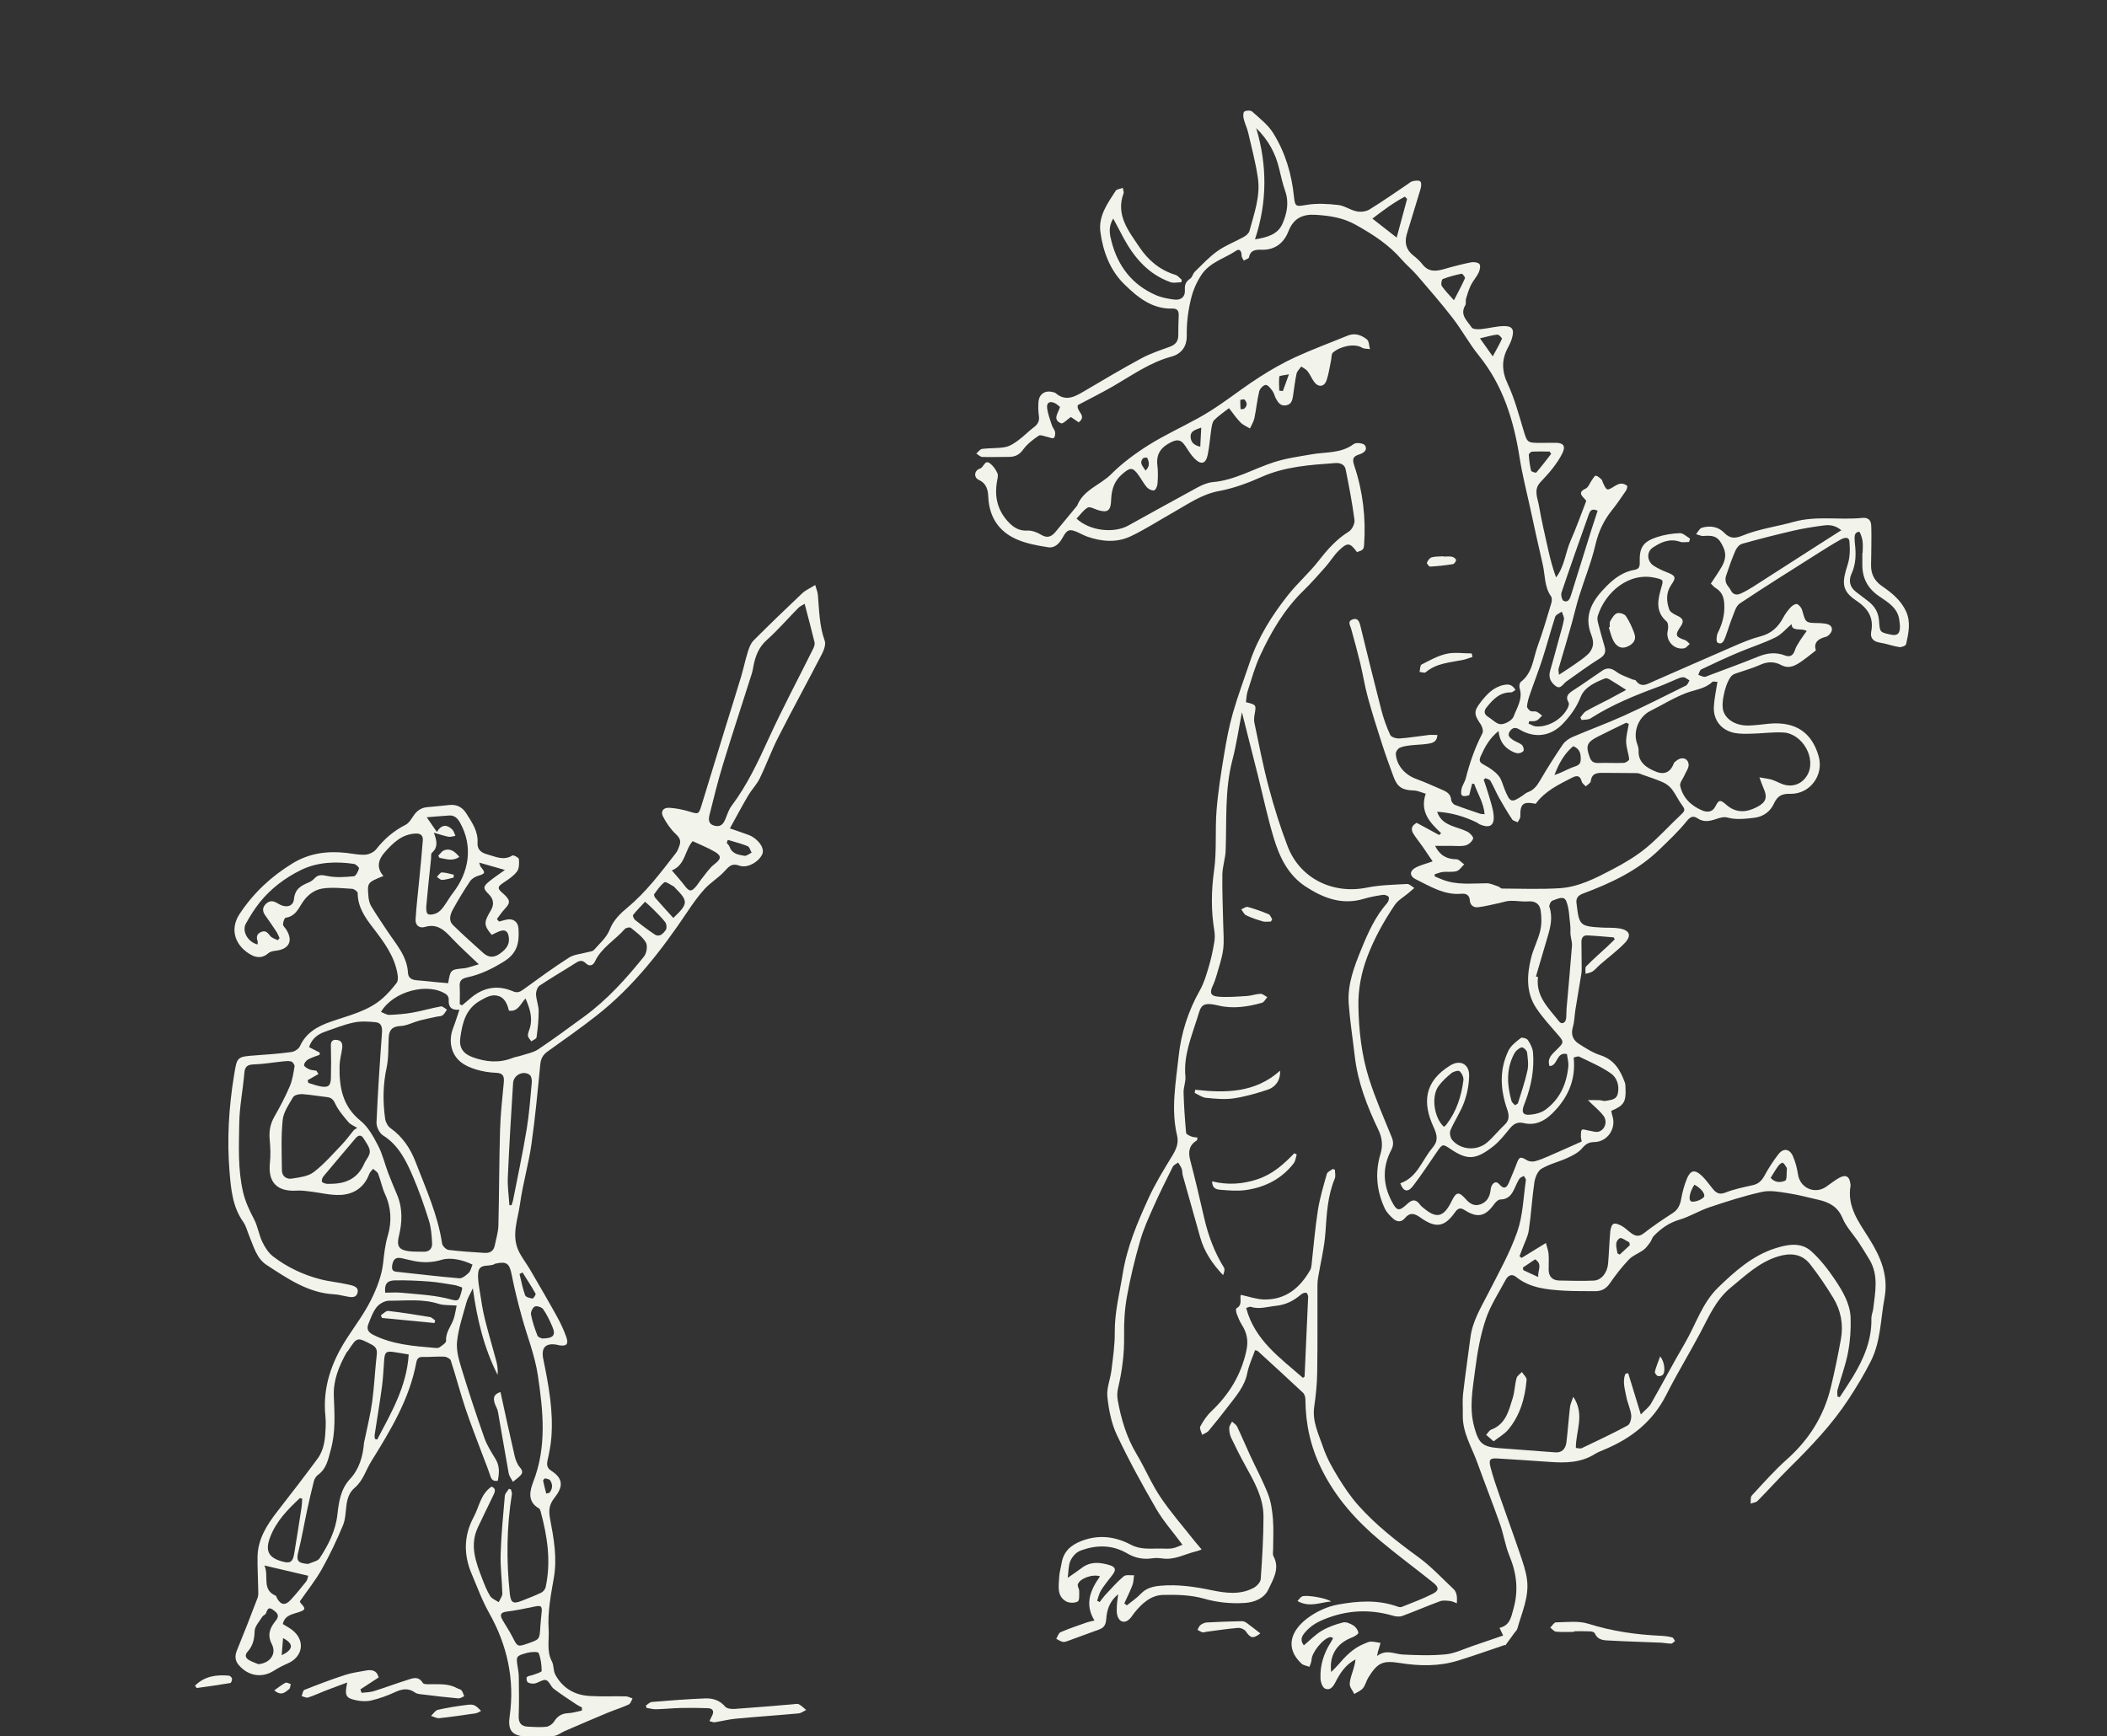 <?xml version="1.0" encoding="UTF-8"?> <svg xmlns="http://www.w3.org/2000/svg" width="341" height="281" viewBox="0 0 341 281" fill="none"><rect x="0" y="0" width="341" height="281" fill="#333333" stroke="none"/><g clip-path="url(#clip0_2673_11788)"><path d="M243.587 266.234C241.226 267.028 238.612 267.966 235.959 268.782C232.88 269.732 229.728 269.671 226.582 269.173C223.8 268.732 222.975 269.078 221.455 271.515C221.113 272.062 220.984 272.755 220.586 273.242C220.244 273.661 219.661 273.879 219.184 274.18C218.92 273.644 218.432 273.102 218.444 272.571C218.461 271.761 218.814 270.956 219.038 270.157C219.178 269.648 219.335 269.145 219.375 268.592C217.776 269.425 216.868 270.811 216.122 272.286C215.735 273.052 215.236 273.655 214.45 273.314C214.041 273.135 213.744 272.297 213.716 271.744C213.603 269.57 214.243 267.57 215.426 265.742C215.544 265.563 215.628 265.362 215.752 265.133C215.538 265.055 215.404 264.954 215.286 264.977C214.125 265.172 212.28 267.491 212.257 268.676C212.252 269.05 212.039 269.419 211.921 269.788C211.483 269.615 210.945 269.553 210.625 269.257C207.855 266.659 208.993 263.853 211.64 261.886C213.043 260.847 214.804 260.025 216.514 259.713C219.711 259.131 222.992 258.885 226.178 260.037C226.385 260.115 226.666 260.171 226.857 260.093C228.534 259.416 230.239 258.796 231.848 257.98C232.903 257.449 232.903 256.93 231.988 256.192C229.139 253.901 226.184 251.733 223.385 249.386C219.498 246.122 216.178 242.439 213.884 237.784C212.095 234.163 211.293 230.481 211.27 226.53C211.27 226.155 211.136 225.669 210.883 225.429C208.455 223.143 205.987 220.902 203.53 218.65C203.502 218.622 203.446 218.628 203.121 218.539C202.7 219.74 202.117 220.942 201.87 222.21C201.45 224.384 200.059 225.943 198.791 227.597C197.754 228.95 196.699 230.285 195.606 231.587C195.353 231.889 194.904 232.023 194.551 232.235C194.439 231.777 194.091 231.19 194.254 230.883C194.731 230 195.314 229.123 196.043 228.435C198.864 225.747 200.793 222.68 201.68 218.779C202.083 217.002 201.831 215.789 200.979 214.426C200.636 213.878 200.384 213.263 200.154 212.66C200.048 212.38 199.986 211.816 200.098 211.76C201.136 211.246 200.614 210.235 200.81 209.575C202.1 209.849 203.329 210.302 204.568 210.33C208.068 210.402 210.384 208.458 212.039 205.574C212.173 205.339 212.229 205.049 212.257 204.775C212.594 201.824 212.824 198.851 213.284 195.918C213.598 193.917 214.187 191.95 214.742 189.994C214.837 189.664 215.37 189.463 215.707 189.201C215.819 189.251 215.937 189.296 216.049 189.346C216.049 189.815 216.189 190.341 216.026 190.743C214.865 193.543 214.714 196.476 214.512 199.455C214.344 201.925 213.727 204.361 213.317 206.815C213.25 207.223 213.216 207.647 213.216 208.061C213.205 212.76 213.25 217.455 213.177 222.154C213.149 224.004 212.964 225.859 212.695 227.692C212.347 230.09 213.43 232.152 214.142 234.269C214.714 235.957 215.617 237.561 216.554 239.092C217.535 240.701 218.612 242.289 219.863 243.691C222.717 246.888 226.088 249.508 229.554 252.034C231.629 253.549 233.407 255.477 235.292 257.248C235.544 257.483 235.69 257.891 235.757 258.243C235.836 258.651 235.78 259.081 235.78 259.506C235.421 259.377 235.073 259.176 234.709 259.137C234.159 259.081 233.536 258.992 233.043 259.176C231.001 259.925 229.005 260.797 226.963 261.551C226.52 261.713 225.926 261.657 225.454 261.518C221.624 260.4 217.916 260.595 214.198 262.138C212.925 262.663 211.921 263.323 211.091 264.351C210.62 264.938 210.423 265.552 211.018 266.307C212.016 265.48 212.886 264.558 213.94 263.937C214.989 263.317 216.189 262.898 217.372 262.602C217.866 262.479 218.561 262.797 219.044 263.099C219.425 263.334 219.773 263.837 219.84 264.267C219.874 264.468 219.24 264.87 218.847 265.021C216.38 265.949 215.101 267.888 215.437 270.626C215.886 270.168 216.228 269.855 216.526 269.509C217.737 268.089 219.01 266.748 220.805 266.044C221.153 265.91 221.506 265.709 221.859 265.703C222.381 265.703 222.908 265.843 223.43 265.921C223.295 266.379 223.155 266.838 223.02 267.296C222.987 267.419 222.964 267.542 222.863 268.039C224.344 266.888 225.651 267.72 226.991 267.793C229.319 267.916 231.669 267.994 233.979 267.765C235.466 267.614 236.902 266.893 238.354 266.407C239.969 265.865 241.573 265.301 243.273 264.72C243.071 264.295 242.908 263.954 242.684 263.485C244.378 263.082 244.557 261.752 244.933 260.428C245.774 257.472 245.477 254.683 244.305 251.867C243.615 250.207 243.363 248.374 242.763 246.675C241.596 243.356 240.295 240.087 239.106 236.773C238.192 234.23 236.672 231.867 236.739 229.022C236.767 227.871 236.66 226.709 236.789 225.569C237.137 222.529 237.586 219.5 237.978 216.465C238.309 213.861 239.65 211.682 240.816 209.402C242.499 206.105 244.339 202.841 245.556 199.371C246.475 196.745 246.543 193.822 246.952 191.022C246.986 190.81 246.739 190.564 246.621 190.329C246.374 190.48 246.038 190.575 245.898 190.793C245.578 191.302 245.342 191.866 245.09 192.414C244.641 193.392 244.064 194.141 242.813 194.146C242.471 194.146 242.045 194.576 241.803 194.917C240.39 196.896 239.128 197.186 237.075 195.884C236.397 195.454 235.999 195.482 235.488 196.208C233.778 198.633 232.353 198.846 229.868 197.058C228.926 196.381 228.169 196.191 227.356 197.181C226.806 197.851 226.083 197.79 225.499 197.27C224.955 196.789 224.406 196.225 224.108 195.582C222.785 192.738 222.51 189.771 223.424 186.753C223.845 185.367 223.671 184.093 223.065 182.836C221.231 179.024 219.728 175.113 219.246 170.871C218.926 168.06 218.477 165.261 218.275 162.439C218.057 159.309 219.173 156.431 220.339 153.581C221.427 150.91 222.6 148.306 224.54 146.11C224.737 145.886 224.866 145.339 224.731 145.16C224.557 144.931 224.069 144.797 223.755 144.847C222.745 144.998 221.725 145.177 220.749 145.473C217.199 146.551 214.125 145.35 211.253 143.461C208.483 141.634 207.092 138.75 206.172 135.722C205.151 132.352 204.428 128.898 203.57 125.478C202.728 122.114 201.876 118.756 200.995 115.28C200.479 117.917 200.109 120.505 199.453 123.025C198.185 127.864 198.55 132.799 198.359 137.705C198.309 138.991 197.843 140.265 197.827 141.55C197.782 144.221 197.916 146.892 197.967 149.569C197.989 150.944 198.135 152.341 197.956 153.693C197.77 155.101 197.282 156.476 196.895 157.856C196.733 158.432 196.531 159.002 196.279 159.538C195.757 160.639 195.897 161.198 197.092 161.31C198.645 161.45 200.233 161.304 201.803 161.209C202.543 161.165 203.267 160.874 204.002 160.857C204.361 160.846 204.731 161.204 205.101 161.394C204.815 161.712 204.585 162.215 204.237 162.31C201.926 162.964 199.509 163.316 197.182 162.752C194.36 162.075 194.372 162.875 193.777 164.763C192.818 167.82 191.522 170.866 191.848 174.224C191.932 175.079 191.528 175.973 191.551 176.845C191.612 179.019 191.764 181.193 191.96 183.361C191.982 183.59 192.493 183.819 192.818 183.953C193.11 184.076 193.463 184.059 193.783 184.11C193.749 184.395 193.777 184.534 193.727 184.562C192.453 185.339 192.263 186.401 192.627 187.792C193.441 190.877 194.164 193.984 194.876 197.091C195.533 199.952 196.537 202.668 198.09 205.177C198.27 205.468 198.113 205.96 197.95 206.39C196.234 204.591 194.91 202.629 194.243 200.276C193.3 196.94 192.358 193.604 191.427 190.268C191.326 189.91 191.371 189.514 191.248 189.173C191.119 188.815 190.872 188.496 190.67 188.161C190.373 188.39 189.952 188.552 189.801 188.854C188.724 191.006 187.647 193.163 186.671 195.359C185.863 197.169 185.039 198.997 184.501 200.897C183.659 203.836 182.93 206.82 182.392 209.827C182.016 211.911 181.887 214.068 181.926 216.192C181.977 219.098 181.606 221.92 180.939 224.73C180.793 225.345 180.788 226.032 180.9 226.653C181.449 229.721 182.336 232.666 183.962 235.382C185.314 237.639 186.329 240.109 187.793 242.294C189.436 244.747 191.405 246.983 193.233 249.307C193.542 249.699 193.872 250.067 194.478 250.794C194.142 250.911 193.923 251.017 193.693 251.068C191.853 251.487 190.148 252.537 188.146 252.252C187.596 252.174 187.019 252.141 186.475 252.224C185.028 252.442 183.715 252.18 182.453 251.442C179.986 249.995 177.372 250.011 174.786 251.017C174.141 251.269 173.519 251.984 173.233 252.638C172.902 253.392 172.947 254.314 172.801 255.382C173.715 254.739 174.405 254.292 175.061 253.789C176.486 252.699 178.034 252.856 179.599 253.336C180.58 253.638 180.664 254.108 180.008 254.951C179.385 255.756 178.735 256.55 178.196 257.41C177.882 257.908 177.765 258.528 177.557 259.092C177.697 259.159 177.838 259.226 177.972 259.299C178.297 258.891 178.6 258.455 178.954 258.075C179.901 257.069 180.81 256.013 181.87 255.13C182.223 254.834 182.969 255.007 183.536 254.963C183.457 255.499 183.463 256.063 183.278 256.561C182.896 257.567 182.409 258.533 181.96 259.523C182.1 259.629 182.235 259.735 182.375 259.835C183.126 259.221 183.956 258.679 184.613 257.98C185.488 257.053 186.576 256.779 187.748 256.667C190.563 256.41 193.312 256.807 196.071 257.382C198.343 257.857 200.709 258.181 202.897 257.002C203.396 256.734 203.996 256.103 204.035 255.6C204.276 252.224 204.484 248.838 204.484 245.457C204.484 242.4 202.97 239.791 201.534 237.187C200.726 235.722 199.969 234.23 199.257 232.722C199.027 232.235 198.937 231.649 198.943 231.112C198.943 230.771 199.234 230.43 199.397 230.095C199.672 230.352 200.048 230.564 200.205 230.883C200.945 232.431 201.607 234.012 202.325 235.566C203.289 237.656 204.394 239.696 205.224 241.836C205.712 243.099 205.903 244.518 206.015 245.882C206.144 247.497 206.043 249.134 206.043 250.766C206.043 251.14 205.937 251.576 206.099 251.872C207.187 253.89 206.037 255.628 205.269 257.276C204.596 258.718 202.986 259.361 201.438 259.45C199.217 259.584 197.041 259.383 194.826 258.746C192.723 258.148 190.401 258.092 188.185 258.153C186.228 258.209 184.798 259.556 183.592 261.031C183.356 261.316 183.177 261.652 182.93 261.925C182.128 262.814 181.18 262.641 180.838 261.495C180.698 261.026 180.732 260.489 180.748 259.986C180.771 259.439 180.866 258.897 180.967 258.031C179.498 259.249 179.133 260.651 179.032 262.082C178.97 262.959 178.684 263.457 177.882 263.747C176.177 264.356 174.484 264.999 172.779 265.614C172.521 265.709 172.207 265.804 171.96 265.742C171.601 265.653 171.281 265.418 170.945 265.25C171.175 264.882 171.315 264.323 171.64 264.183C173.003 263.596 174.411 263.121 175.813 262.63C176.189 262.495 176.587 262.428 177.131 262.289C175.476 259.606 176.497 257.315 178.028 255.141C176.744 254.711 174.669 255.544 174.433 256.466C174.355 256.768 174.663 257.153 174.657 257.494C174.652 258.092 174.736 259.025 174.427 259.21C173.951 259.489 173.037 259.478 172.537 259.193C171.001 258.31 171.354 256.717 171.416 255.309C171.449 254.532 171.685 253.761 171.814 252.984C172.139 251.09 173.323 250.062 175.089 249.391C177.882 248.335 180.524 248.704 183.037 250.028C184.646 250.878 186.284 250.615 187.939 250.643C188.544 250.654 189.167 250.704 189.756 250.604C190.294 250.514 190.799 250.241 191.371 250.028C189.834 247.955 188.275 246.206 187.125 244.222C184.854 240.305 182.672 236.326 180.743 232.23C179.851 230.341 179.442 228.15 179.217 226.055C179.071 224.686 179.7 223.244 179.873 221.819C180.12 219.757 180.44 217.678 180.417 215.61C180.389 212.369 181.203 209.29 181.707 206.138C182.403 201.813 184.085 197.874 185.869 193.962C186.957 191.576 188.348 189.312 189.722 187.066C190.356 186.021 190.793 185.037 190.502 183.808C189.475 179.494 190.311 175.152 190.76 170.91C191.147 167.267 192.302 163.607 194.192 160.287C194.865 159.103 195.252 157.733 195.645 156.409C196.021 155.168 196.279 153.889 196.503 152.615C196.615 151.983 196.643 151.307 196.537 150.681C195.987 147.406 196.026 144.182 196.492 140.868C196.94 137.672 196.632 134.375 196.89 131.139C197.131 128.105 197.625 125.082 198.118 122.07C198.488 119.834 198.909 117.588 199.532 115.408C200.334 112.603 201.366 109.865 202.297 107.099C203.643 103.109 205.864 99.594 208.449 96.325C209.997 94.369 211.915 92.698 213.446 90.725C214.854 88.915 216.324 87.261 218.298 86.037C218.814 85.718 219.291 84.757 219.212 84.165C218.853 81.41 218.326 78.677 217.776 75.95C217.619 75.173 216.879 74.894 216.122 74.95C212.039 75.246 207.967 75.497 204.119 77.219C201.938 78.197 199.627 79.04 197.288 79.476C194.467 80.001 192.263 81.594 189.89 82.93C187.591 84.226 185.364 85.679 182.981 86.808C180.748 87.864 178.342 87.68 176.015 86.875C175.488 86.691 174.994 86.422 174.484 86.188C173.138 85.567 172.711 85.668 172.01 86.964C171.483 87.942 170.731 88.747 169.632 88.579C167.871 88.306 166.043 87.97 164.439 87.249C161.589 85.964 160.092 83.628 159.946 80.432C159.896 79.359 159.688 78.258 158.421 77.682C157.546 77.286 157.652 76.14 158.617 75.833C159.245 75.637 159.352 74.318 160.255 75.028C160.759 75.419 161.169 76.017 161.427 76.604C161.589 76.973 161.427 77.504 161.354 77.945C160.933 80.382 161.432 82.567 163.126 84.411C163.956 85.31 164.882 85.959 166.267 85.88C167.002 85.836 167.849 86.16 168.499 86.556C169.565 87.205 170.238 86.814 170.894 86.009C172.005 84.651 173.121 83.304 174.237 81.952C174.265 81.918 174.31 81.885 174.327 81.846C175.325 79.264 178.056 78.521 179.829 76.749C181.618 74.961 183.71 73.413 185.858 72.061C188.443 70.434 191.242 69.155 193.923 67.674C195.179 66.981 196.391 66.21 197.574 65.4C199.677 63.963 201.696 62.399 203.845 61.03C205.707 59.839 207.642 58.727 209.649 57.805C212.414 56.537 215.286 55.48 218.102 54.324C219.285 53.838 220.345 54.24 221.226 54.938C221.584 55.223 221.562 55.972 221.719 56.509C221.282 56.436 220.777 56.486 220.429 56.274C219.184 55.525 216.884 56.056 215.729 57.062C215.454 57.302 215.51 57.917 215.415 58.358C215.179 59.431 215.05 60.543 214.686 61.572C214.293 62.678 213.312 62.723 212.628 61.734C212.257 61.203 212.011 60.583 211.612 60.074C211.366 59.755 210.939 59.571 210.597 59.325C210.334 59.711 209.93 60.068 209.834 60.493C209.577 61.667 209.453 62.868 209.268 64.058C209.156 64.768 209.021 65.45 208.135 65.606C207.26 65.763 206.873 65.165 206.52 64.556C206.29 64.159 206.211 63.656 205.948 63.293C205.65 62.885 205.202 62.287 204.843 62.304C204.461 62.326 203.895 62.913 203.794 63.349C203.446 64.774 203.317 66.243 203.014 67.68C202.891 68.261 202.543 68.797 202.297 69.35C201.781 69.032 201.18 68.797 200.765 68.378C200.098 67.696 199.56 66.897 198.903 66.059C198.006 66.769 197.193 67.299 196.525 67.981C196.217 68.294 196.127 68.881 196.054 69.362C195.83 70.781 195.751 72.234 195.454 73.637C195.14 75.095 194.383 75.285 193.323 74.218C192.745 73.637 192.308 72.91 191.853 72.217C191.276 71.34 190.743 70.977 189.582 71.547C187.894 72.374 187.08 73.469 187.316 75.363C187.434 76.325 187.406 77.319 187.333 78.291C187.305 78.683 187.041 79.303 186.783 79.365C186.441 79.443 185.88 79.169 185.617 78.873C185.101 78.291 184.742 77.571 184.282 76.934C183.312 75.581 182.936 75.615 181.64 76.721C180.317 77.85 179.879 79.264 179.829 80.912C179.778 82.667 179.273 83.036 177.697 82.567C177.136 82.399 176.402 81.946 176.048 82.147C175.336 82.555 174.826 83.321 174.231 83.941C176.323 85.908 180.21 86.383 182.594 85.07C186.329 83.019 190.042 80.929 193.794 78.901C194.562 78.487 195.432 78.113 196.284 78.034C199.857 77.722 202.885 75.866 206.189 74.805C208.163 74.168 210.255 73.888 212.308 73.53C214.607 73.128 217.053 73.419 219.105 71.859C219.47 71.586 220.659 71.725 220.889 72.066C221.405 72.832 220.704 73.324 219.98 73.553C218.96 73.871 218.814 74.296 219.184 75.391C220.569 79.51 221.068 83.774 220.771 88.121C220.715 88.937 220.625 89.032 219.616 89.362C218.472 87.803 218.085 87.736 216.638 89.149C215.858 89.915 215.286 90.887 214.557 91.714C213.39 93.033 212.229 94.358 210.973 95.581C207.86 98.61 205.707 102.282 203.917 106.166C203.071 107.998 202.532 109.982 201.91 111.91C201.73 112.469 201.73 113.084 201.646 113.654C203.34 114.073 203.323 114.073 203.043 115.649C202.964 116.096 202.925 116.588 203.02 117.029C203.76 120.51 204.422 124.014 205.342 127.451C206.2 130.67 207.198 133.872 208.393 136.984C210.384 142.181 215.695 144.786 221.209 143.668C223.334 143.238 225.544 143.204 227.72 143.081C228.096 143.059 228.505 143.495 228.898 143.724C228.562 144.014 228.219 144.305 227.883 144.596C227.165 145.205 226.262 145.696 225.752 146.445C223.991 149.055 222.465 151.782 221.326 154.749C220.306 157.409 219.795 160.108 219.846 162.891C219.919 166.837 220.362 170.787 221.556 174.56C222.572 177.773 223.94 180.88 225.219 184.009C225.544 184.808 225.555 185.389 225.135 186.194C223.738 188.876 223.789 191.615 225.18 194.331C226.049 196.029 226.385 196.152 227.776 194.845C228.595 194.074 229.19 194.107 229.829 194.996C230.014 195.253 230.295 195.443 230.541 195.649C232.51 197.27 233.677 196.996 234.933 194.42C235.662 192.928 236.071 192.783 237.221 194.085C237.866 194.817 238.578 195.269 239.538 194.951C240.497 194.638 241.029 193.895 241.198 192.894C241.254 192.576 241.265 192.229 241.405 191.944C241.669 191.408 242.151 191.117 242.605 191.643C243.458 192.643 243.884 192.207 244.26 191.279C244.641 190.341 245.062 189.413 245.41 188.463C245.87 187.194 246.049 187.144 247.16 187.809C247.491 188.005 248.012 188.055 248.399 187.96C249.145 187.77 249.869 187.463 250.581 187.155C252.387 186.373 254.182 185.557 255.976 184.764C255.909 184.311 255.842 184.082 255.853 183.864C255.87 183.517 255.831 183.026 256.032 182.864C256.218 182.713 256.689 182.925 257.036 182.97C257.608 183.048 258.248 183.316 258.747 183.16C259.773 182.836 260.188 181.522 259.521 180.617C258.876 179.751 257.99 179.058 256.98 178.063C257.687 178.063 258.265 178.047 258.842 178.069C259.184 178.08 259.549 178.253 259.869 178.186C260.654 178.013 261.613 178.063 261.837 176.968C262.112 175.649 261.663 174.397 260.693 173.727C259.123 172.632 257.311 171.872 255.578 171.022C255.354 170.91 254.978 171.117 254.686 171.167C255.073 174.872 253.694 177.801 251.164 180.271C249.897 181.511 248.399 182.204 246.599 181.779C245.561 181.534 244.944 181.925 244.322 182.685C243.503 183.685 242.69 184.73 241.686 185.524C238.747 187.848 237.384 187.731 234.782 185.993C233.48 185.121 233.458 185.127 232.56 186.429C231.276 188.29 230.048 190.19 228.674 191.972C227.832 193.068 227.092 192.861 226.627 191.52C229.403 190.57 230.132 187.776 231.809 185.809C232.79 184.657 232.639 183.786 231.988 182.366C230.25 178.594 230.401 175.079 234.731 172.436C236.307 171.475 237.782 172.212 237.765 174.068C237.754 175.515 237.462 177.018 236.969 178.382C236.397 179.963 235.404 181.394 234.742 182.947C234.563 183.372 234.725 184.166 235.039 184.529C236.43 186.149 239.027 186.328 240.687 184.909C241.697 184.043 242.527 182.97 243.503 182.059C244.333 181.288 244.243 180.483 243.912 179.527C242.813 176.353 242.628 173.146 244.131 170.055C244.529 169.234 245.382 168.597 246.128 168.01C246.318 167.859 247.098 168.077 247.277 168.345C247.676 168.943 248.051 169.664 248.107 170.363C248.326 173.079 247.827 175.711 246.874 178.259C246.778 178.522 246.666 178.779 246.582 179.041C246.251 180.03 246.492 180.505 247.552 180.427C248.427 180.366 249.426 180.12 250.115 179.617C252.46 177.901 253.548 175.426 253.823 172.598C253.884 171.939 253.677 171.251 253.598 170.603C251.815 170.212 252.174 172.509 250.783 172.553C250.368 171.357 251.136 170.681 251.809 170.016C253.2 168.653 253.189 168.692 251.921 167.233C250.772 165.909 249.583 164.601 248.618 163.148C246.963 160.65 247.115 157.851 247.782 155.09C248.147 153.57 248.926 152.145 249.28 150.625C249.521 149.575 249.498 148.407 249.336 147.334C249.184 146.35 248.494 145.797 247.333 145.898C246.369 145.976 245.382 145.769 244.406 145.803C243.783 145.825 243.166 146.06 242.549 146.188C241.433 146.417 240.328 146.714 239.201 146.842C238.494 146.92 237.928 146.535 237.877 145.719C237.821 144.858 237.249 144.596 236.531 144.663C233.699 144.914 231.428 143.439 229.066 142.282C228.186 141.852 228.096 141.053 228.926 140.539C229.717 140.047 230.693 139.846 231.859 139.421C231.327 138.627 230.783 137.812 230.222 137.007C229.745 136.325 229.207 135.677 228.763 134.978C228.332 134.297 228.371 133.659 229.285 133.184C230.463 133.822 231.691 134.487 232.914 135.152C233.02 135.051 233.127 134.95 233.234 134.855C231.428 133.151 229.751 131.407 230.738 128.468C230.081 128.284 229.448 127.959 228.803 127.943C227.019 127.904 226.167 127.429 225.555 125.786C224.877 123.964 224.221 122.131 223.626 120.281C222.83 117.811 222.044 115.33 221.36 112.827C220.872 111.044 220.592 109.205 220.16 107.406C219.706 105.523 219.19 103.651 218.674 101.784C218.517 101.22 218.034 100.566 218.892 100.259C219.739 99.951 219.992 100.583 220.166 101.298C221.276 105.841 222.387 110.39 223.559 114.922C223.918 116.308 224.4 117.677 225.006 118.968C225.168 119.32 225.993 119.56 226.492 119.527C228.068 119.421 229.627 119.147 231.198 118.968C231.641 118.918 232.089 118.962 232.628 118.962C232.572 120.102 231.82 120.259 231.181 120.371C230.222 120.533 229.229 120.527 228.259 120.645C227.664 120.717 227.042 120.795 226.509 121.047C226.212 121.187 225.886 121.678 225.903 121.997C225.987 123.835 227.35 125.395 229.162 126.06C230.642 126.602 232.078 127.261 233.525 127.887C234.232 128.194 234.804 128.591 234.866 129.491C234.888 129.776 235.208 130.178 235.488 130.284C236.823 130.804 238.186 131.245 239.538 131.704C239.706 131.759 239.891 131.748 240.272 131.787C240.115 129.927 239.145 128.474 238.59 126.881C238.478 126.864 238.365 126.853 238.253 126.836C238.096 127.451 237.945 128.066 237.782 128.708C236.632 129.038 236.318 128.848 236.526 127.742C236.638 127.121 237.081 126.568 237.232 125.953C237.861 123.433 238.719 121.008 239.913 118.689C240.093 118.337 239.902 117.621 239.639 117.236C238.55 115.66 238.478 115.123 239.639 113.643C240.614 112.402 241.641 111.24 243.351 110.871C244.254 110.675 244.765 110.86 245.27 111.67C245.006 111.826 244.782 112.072 244.568 112.067C242.706 112.022 241.624 113.223 240.592 114.492C240.143 115.045 240.143 115.598 240.828 116.018C241.529 116.448 242.224 117.225 242.914 117.219C243.626 117.213 244.731 116.588 244.961 115.978C245.5 114.537 246.492 113.112 245.937 111.39C245.842 111.089 245.92 110.524 246.139 110.362C248.063 108.893 248.124 106.568 248.853 104.573C249.684 102.315 250.351 99.996 251.046 97.694C251.159 97.331 251.215 96.794 251.024 96.526C249.913 94.95 250.082 93.067 249.672 91.329C248.966 88.317 248.315 85.288 247.659 82.265C247.064 79.543 246.369 76.839 245.937 74.089C244.995 68.059 243.262 62.393 239.33 57.537C237.793 55.637 236.615 53.446 235.124 51.507C233.29 49.127 231.31 46.858 229.352 44.578C228.573 43.667 227.625 42.901 226.84 41.996C224.781 39.616 222.246 37.973 219.498 36.43C217.367 35.229 215.264 34.922 212.981 34.771C210.844 34.631 209.363 35.29 208.522 37.442C207.799 39.291 206.385 40.487 204.181 40.426C203.306 40.404 202.369 40.415 202.145 41.644C202.106 41.868 201.59 42.002 201.298 42.181C201.175 41.912 200.934 41.644 200.939 41.382C200.956 40.733 200.659 40.18 200.092 40.56C198.191 41.845 195.791 42.432 194.439 44.489C193.626 45.724 193.065 47.031 192.717 48.512C192.257 50.474 192.027 52.385 192.067 54.408C192.095 55.866 191.354 57.246 189.599 57.716C186.133 58.643 183.244 60.722 180.193 62.488C178.275 63.6 176.278 64.584 174.444 65.562C174.119 66.629 176.009 67.249 174.579 68.356C174.085 68.02 173.564 67.668 173.311 67.495C172.7 67.909 172.033 68.646 171.73 68.518C170.249 67.892 171.304 66.841 171.55 65.858C171.27 65.651 171.012 65.383 170.692 65.237C169.879 64.869 169.357 65.17 169.47 66.059C169.587 67.003 169.946 67.92 170.238 68.831C170.367 69.222 170.692 69.563 170.765 69.96C170.821 70.267 170.715 70.814 170.524 70.898C170.26 71.016 169.851 70.781 169.498 70.714C169.021 70.624 168.387 70.323 168.101 70.524C167.192 71.144 166.256 71.848 165.622 72.726C164.994 73.597 164.298 73.95 163.3 73.95C161.853 73.95 160.412 74.005 158.97 73.961C158.645 73.95 158.331 73.603 158.006 73.407C158.325 73.145 158.617 72.692 158.965 72.653C160.21 72.497 161.5 72.592 162.722 72.357C163.474 72.212 164.192 71.709 164.837 71.239C165.695 70.613 166.43 69.82 167.282 69.188C167.955 68.691 168.264 68.154 168.135 67.3C168.028 66.567 168.011 65.813 168.067 65.075C168.168 63.762 169.15 63.12 170.412 63.472C170.546 63.511 170.709 63.516 170.81 63.606C172.526 65.098 174.035 64.159 175.583 63.248C178.611 61.465 181.635 59.66 184.73 57.995C186.189 57.207 187.793 56.682 189.358 56.112C190.277 55.777 190.698 55.201 190.698 54.245C190.698 53.228 190.709 52.211 190.76 51.194C190.799 50.434 190.653 49.915 189.728 49.943C186.447 50.043 184.108 48.099 181.993 46.042C179.672 43.784 178.539 40.789 178.096 37.609C177.725 34.977 179.24 32.932 180.569 30.876C180.737 30.619 181.253 30.585 181.724 30.412C181.786 30.842 181.909 31.094 181.842 31.278C180.53 34.821 182.661 37.392 184.411 40.007C185.83 42.125 187.725 43.734 190.255 44.494C190.636 44.611 190.934 45.025 191.27 45.299L191.175 45.69C190.58 45.69 189.93 45.852 189.408 45.662C185.891 44.394 183.614 41.773 181.881 38.599C181.337 37.604 180.816 36.598 180.171 35.38C179.313 36.743 179.604 37.984 179.885 39.074C180.911 43.047 183.205 46.081 187.047 47.758C187.961 48.16 188.999 48.35 189.997 48.484C191.13 48.635 191.831 48.059 191.764 46.947C191.708 46.081 191.915 45.573 192.627 45.098C192.975 44.863 193.059 44.271 193.385 43.963C194.574 42.812 195.712 41.572 197.053 40.627C198.359 39.705 199.902 39.124 201.309 38.336C201.685 38.129 202.117 37.755 202.218 37.375C202.97 34.558 204.018 31.742 203.575 28.774C203.211 26.31 202.566 23.89 202.005 21.459C201.825 20.694 201.455 19.973 201.276 19.213C201.186 18.833 201.186 18.174 201.399 18.045C201.708 17.855 202.409 17.838 202.656 18.062C203.85 19.14 205.196 20.174 206.032 21.504C208 24.639 209.044 28.149 209.419 31.837C209.593 33.525 209.79 33.435 211.455 33.161C213.121 32.882 214.882 32.988 216.576 33.178C217.597 33.29 218.539 34.005 219.565 34.212C220.222 34.346 221.091 34.245 221.646 33.899C223.744 32.619 225.752 31.194 227.793 29.825C228.062 29.646 228.326 29.389 228.623 29.328C229.033 29.244 229.61 29.149 229.857 29.361C230.07 29.546 230.025 30.177 229.913 30.557C229.195 32.999 228.41 35.424 227.687 37.867C227.283 39.236 227.541 40.426 228.735 41.353C229.285 41.778 229.807 42.264 230.233 42.812C231.226 44.075 232.437 43.919 233.761 43.538C235.185 43.125 236.627 42.751 238.079 42.46C238.517 42.371 239.235 42.471 239.442 42.756C239.65 43.047 239.498 43.728 239.302 44.142C238.965 44.841 238.41 45.433 238.063 46.131C237.72 46.824 237.49 47.584 237.272 48.328C237.165 48.674 237.311 49.132 237.137 49.423C236.206 50.993 237.49 51.943 238.175 53.005C238.365 53.301 239.162 53.324 239.661 53.273C240.906 53.156 242.14 52.798 243.379 52.781C244.759 52.759 245.096 53.324 244.72 54.67C244.574 55.201 244.339 55.721 244.075 56.207C242.987 58.191 243.032 60.052 244.019 62.158C245.107 64.489 245.78 67.02 246.526 69.501C247.176 71.664 247.115 71.686 249.454 71.686C250.25 71.686 251.041 71.653 251.837 71.669C252.998 71.692 253.396 72.189 252.908 73.251C252.488 74.162 251.888 75.011 251.271 75.816C250.654 76.626 249.93 77.353 249.252 78.107C248.18 79.292 248.848 80.605 249.061 81.823C249.476 84.237 250.042 86.629 250.575 89.026C250.906 90.502 251.288 91.966 251.837 93.463C253.217 91.664 253.346 89.406 254.215 87.451C255.107 85.444 255.836 83.36 256.717 81.086C256.733 81.108 256.565 80.834 256.341 80.616C255.657 79.946 255.673 79.526 256.633 79.079C257.076 78.873 257.283 78.191 257.614 77.738C257.816 77.465 258.074 76.973 258.259 76.995C258.59 77.034 258.91 77.358 259.19 77.61C259.313 77.722 259.336 77.945 259.414 78.113C260.054 79.476 260.048 79.465 261.344 78.666C261.658 78.476 262.028 78.286 262.376 78.275C262.701 78.264 263.094 78.42 263.335 78.638C263.436 78.727 263.284 79.219 263.133 79.443C262.404 80.516 261.669 81.594 260.861 82.606C259.538 84.26 258.702 86.065 258.209 88.166C257.547 90.999 256.436 93.726 255.567 96.509C255.129 97.917 254.799 99.359 254.406 100.784C254.086 101.941 253.755 103.098 253.413 104.254C253.026 105.584 252.617 106.909 252.241 108.239C252.185 108.44 252.263 108.68 252.308 109.217C253.267 108.585 254.069 108.082 254.843 107.535C255.601 107.004 256.38 106.484 257.048 105.847C257.423 105.484 257.726 104.919 257.805 104.405C257.883 103.886 257.743 103.276 257.541 102.768C256.218 99.437 257.855 97.018 260.043 94.833C261.288 93.587 262.729 92.525 264.569 92.223C265.298 92.106 265.399 91.631 265.376 90.999C265.303 88.618 265.898 87.674 268.197 86.925C269.37 86.545 270.632 86.339 271.865 86.294C272.409 86.277 272.97 86.858 273.52 87.171C273.47 87.356 273.419 87.534 273.363 87.719C272.881 87.719 272.353 87.847 271.927 87.697C270.233 87.099 268.798 87.752 267.491 88.63C266.431 89.339 266.56 90.871 267.637 91.569C268.293 91.994 269.022 92.335 269.757 92.62C271.209 93.184 271.316 93.447 270.475 94.671C269.611 95.928 269.678 97.319 270.155 98.655C270.306 99.08 270.929 99.409 271.406 99.633C272.398 100.086 272.589 100.538 272 101.393C271.041 102.773 271.153 103.081 272.707 103.601C272.998 103.701 273.217 104.014 273.475 104.226C273.178 104.467 272.909 104.863 272.578 104.931C270.912 105.249 269.521 103.668 269.914 102.053C270.026 101.594 270.003 100.834 269.717 100.583C267.827 98.945 268.332 96.973 268.882 95.051C269.218 93.877 269.224 93.855 268.024 93.558C263.666 92.48 259.801 95.833 258.59 99.683C258.489 100.013 258.528 100.426 258.618 100.767C258.949 102.069 259.313 103.36 259.689 104.651C259.942 105.528 259.734 106.065 258.887 106.59C257.036 107.736 255.292 109.055 253.503 110.306C252.97 110.675 252.583 111.636 251.787 111.05C251.03 110.496 250.553 109.68 250.867 108.613C251.36 106.92 251.809 105.216 252.275 103.511C252.566 102.438 252.908 101.371 253.11 100.276C253.183 99.884 252.892 99.426 252.763 98.996C252.398 99.27 251.82 99.471 251.703 99.823C250.962 102.069 250.368 104.366 249.639 106.618C249.01 108.574 248.253 110.491 247.586 112.435C247.378 113.045 247.188 113.682 247.137 114.319C247.115 114.565 247.446 114.939 247.709 115.084C247.967 115.224 248.377 115.073 248.663 115.19C248.999 115.325 249.274 115.604 249.577 115.822C249.28 116.101 249.027 116.476 248.674 116.632C248.332 116.783 247.883 116.71 247.485 116.733C247.451 116.861 247.418 116.99 247.384 117.118C247.782 117.28 248.175 117.549 248.584 117.577C250.643 117.722 252.914 116.342 253.778 114.47C253.879 114.246 253.974 113.894 253.868 113.715C253.267 112.687 253.851 112.229 254.642 111.72C256.234 110.698 257.771 109.58 259.347 108.529C260.144 107.998 260.833 108.155 261.63 108.753C262.376 109.317 263.346 109.585 264.221 109.977C264.389 110.049 264.658 110.027 264.737 110.144C265.618 111.402 266.616 110.709 267.552 110.301C271.938 108.395 276.307 106.445 280.699 104.551C282.062 103.964 283.453 103.371 284.883 103.008C286.667 102.556 287.794 101.494 288.618 99.94C288.938 99.331 289.37 98.761 289.841 98.258C290.088 97.99 290.626 97.677 290.856 97.783C291.215 97.94 291.568 98.398 291.675 98.789C292.23 100.823 292.202 100.829 294.406 100.851C294.687 100.851 294.962 100.896 295.242 100.924C295.904 100.985 296.549 101.253 296.476 101.958C296.437 102.371 295.915 102.98 295.506 103.075C294.104 103.405 293.509 104.137 293.885 105.277C293.01 105.948 292.331 106.518 291.602 107.02C290.593 107.713 289.577 108.345 288.254 107.635C287.177 107.06 286.055 107.065 284.894 107.596C283.795 108.099 282.617 108.418 281.473 108.825C281.12 108.948 280.733 109.027 280.435 109.233C279.387 109.954 278.439 113.71 278.915 115.107C279.403 116.537 280.985 117.476 282.993 117.431C284.064 117.409 285.13 117.253 286.201 117.146C290.598 116.71 293.234 118.56 294.333 122.405C295.208 125.467 292.926 128.552 289.751 128.485C288.428 128.457 287.687 128.764 287.082 130.089C286.526 131.307 285.416 132.212 283.812 132.38C282.365 132.531 280.979 132.721 279.532 132.318C278.972 132.162 278.254 132.391 277.659 132.592C276.644 132.933 275.707 133.101 274.731 132.452C273.991 131.961 273.548 132.201 272.937 132.961C271.613 134.604 270.048 136.062 268.523 137.538C265.017 140.935 260.699 142.947 256.195 144.629C255.432 144.914 255.034 145.356 255.141 146.183C255.146 146.227 255.157 146.272 255.163 146.322C255.567 149.798 255.707 149.932 259.235 150.133C260.166 150.189 261.114 150.117 262.028 150.262C263.761 150.536 264.126 151.43 262.925 152.665C261.708 153.917 260.284 154.973 258.96 156.124C258.545 156.487 258.192 156.934 257.743 157.236C257.423 157.454 256.986 157.499 256.599 157.616C256.627 157.203 256.492 156.633 256.711 156.409C257.805 155.286 258.994 154.252 260.149 153.185C260.553 152.81 260.946 152.419 261.338 152.033C261.276 151.927 261.22 151.827 261.159 151.721C259.74 151.609 258.321 151.469 256.902 151.402C256.206 151.368 255.931 151.821 255.943 152.492C255.965 153.933 255.976 155.37 255.982 156.811C255.982 157.085 255.971 157.359 255.926 157.627C255.612 159.544 255.281 161.461 254.972 163.383C254.821 164.344 254.815 165.345 254.546 166.272C254.204 167.451 254.574 168.334 255.494 168.927C256.61 169.647 257.771 170.396 259.022 170.799C261.271 171.525 262.241 173.23 262.97 175.213C263.077 175.51 263.06 175.856 263.077 176.18C263.178 178.348 262.796 178.963 260.766 179.801C260.822 180.042 260.85 180.31 260.934 180.556C261.647 182.612 260.183 184.825 258.001 184.853C257.115 184.864 256.616 185.183 256.044 185.864C255.466 186.557 254.535 187.021 253.677 187.418C252.292 188.055 250.755 188.402 249.465 189.178C248.848 189.553 248.438 190.598 248.321 191.397C247.939 193.962 247.805 196.566 247.423 199.131C247.272 200.159 246.739 201.131 246.374 202.132C246.229 202.528 246.072 202.925 245.92 203.322C246.032 203.417 246.139 203.512 246.251 203.607C247.485 202.853 248.713 202.093 250.194 201.187C250.368 201.886 250.581 202.422 250.626 202.97C250.693 203.803 250.631 204.641 250.637 205.479C250.637 206.602 251.226 207.234 252.342 207.262C254.21 207.306 256.077 207.351 257.939 207.273C259.156 207.223 260.127 206.021 260.256 204.523C260.402 202.813 260.452 201.092 260.603 199.377C260.643 198.919 260.817 198.242 261.125 198.097C261.462 197.941 262.084 198.209 262.494 198.443C263.049 198.762 263.509 199.248 264.036 199.623C264.698 200.098 265.287 200.198 266.044 199.606C267.536 198.438 269.117 197.376 270.71 196.348C271.585 195.784 271.905 195.029 272.084 194.057C272.292 192.928 272.583 191.788 273.032 190.732C273.61 189.385 274.288 189.273 275.36 190.251C275.96 190.799 276.453 191.475 276.958 192.123C277.553 192.883 278.046 193.504 279.252 193.023C280.671 192.459 282.202 192.162 283.705 191.821C284.608 191.615 285.119 191.095 285.556 190.301C286.218 189.094 286.969 187.915 287.811 186.831C288.635 185.769 289.645 185.915 290.183 187.167C290.581 188.094 290.845 189.106 290.996 190.106C291.322 192.269 293.672 193.347 295.506 192.112C296.201 191.643 296.852 191.106 297.575 190.687C298.703 190.033 299.342 190.38 299.477 191.643C299.488 191.738 299.505 191.833 299.493 191.922C298.904 195.325 300.851 197.829 302.5 200.461C304.35 203.411 305.674 206.435 304.984 210.14C304.35 213.543 304.39 217.091 302.808 220.26C301.737 222.406 300.48 224.473 299.168 226.48C296.465 230.609 293.06 234.158 289.561 237.622C287.816 239.349 286.184 241.182 284.457 242.926C284.199 243.188 283.705 243.227 283.318 243.367C283.374 242.92 283.268 242.328 283.52 242.059C285.371 240.053 287.188 237.997 289.218 236.186C292.757 233.029 295.152 229.234 296.274 224.658C296.913 222.048 297.452 219.405 297.934 216.756C298.366 214.387 297.934 212.095 296.683 210.05C295.534 208.167 294.289 206.317 292.92 204.585C291.568 202.875 289.667 202.769 287.704 203.383C284.687 204.322 282.483 206.451 280.116 208.396C277.67 210.402 276.549 213.157 275.141 215.795C273.357 219.142 271.378 222.389 269.667 225.775C267.53 230.011 264.126 232.727 259.852 234.538C259.252 234.789 258.635 235.024 258.085 235.365C255.814 236.779 253.323 236.807 250.777 236.617C247.984 236.41 245.191 236.248 242.392 236.069C241.186 235.991 240.912 236.209 241.209 237.404C241.624 239.059 242.202 240.679 242.763 242.294C243.823 245.356 244.95 248.396 245.987 251.47C246.459 252.873 246.969 254.298 247.143 255.751C247.479 258.506 246.285 261.031 245.567 263.613C245.499 263.865 245.258 264.071 245.096 264.295C244.653 264.904 244.21 265.519 243.604 266.351L243.587 266.234ZM265.55 228.944C266.24 228.223 266.851 227.787 267.194 227.2C269.056 223.954 270.794 220.634 272.684 217.404C274.457 214.387 275.461 210.916 278.074 208.385C280.789 205.758 283.599 203.244 287.272 202.059C289.224 201.428 291.423 200.981 293.133 202.517C294.591 203.831 295.837 205.434 296.936 207.066C298.192 208.944 299.415 210.955 299.505 213.28C299.577 215.163 299.432 217.097 299.078 218.947C298.691 220.981 297.945 222.948 297.39 224.948C297.295 225.289 297.379 225.675 297.379 226.044C297.502 226.077 297.626 226.111 297.743 226.144C298.433 225.077 299.151 224.021 299.813 222.937C301.602 220.003 302.948 216.929 302.87 213.392C302.859 212.85 303.117 212.313 303.178 211.76C303.487 209.1 304.07 206.412 302.561 203.892C301.989 202.936 301.406 201.981 300.789 201.053C299.925 199.757 298.787 198.583 298.203 197.175C297.435 195.331 296.078 194.599 294.328 194.202C292.701 193.833 291.086 193.392 289.443 193.14C288.041 192.928 286.532 192.621 285.191 192.911C282.309 193.543 279.482 194.459 276.678 195.398C275.017 195.951 273.486 196.918 271.815 197.41C270.121 197.907 268.814 198.846 267.642 200.058C267.379 200.332 267.294 200.768 267.059 201.087C266.745 201.517 266.425 201.981 266.004 202.294C265.242 202.858 264.266 203.188 263.632 203.853C262.488 205.054 261.462 206.379 260.519 207.748C259.88 208.676 259.095 209.011 258.046 208.988C256.414 208.955 254.776 209.005 253.15 208.905C250.401 208.731 247.653 208.513 245.365 206.681C244.619 206.083 244.03 206.485 243.66 207.183C242.549 209.268 241.215 211.285 240.469 213.493C239.605 216.063 239.111 218.796 238.769 221.495C238.371 224.647 237.709 227.81 238.612 231.039C239.308 233.526 239.868 234.174 242.499 234.381C245.567 234.622 248.635 234.845 251.697 235.074C252.718 235.152 253.374 234.599 253.52 233.398C253.744 231.514 253.873 229.62 254.092 227.737C254.148 227.256 254.383 226.792 254.619 226.077C256.565 228.955 255 231.671 255.04 234.359C255.449 234.387 255.763 234.504 255.976 234.404C258.478 233.208 260.996 232.034 263.43 230.715C263.823 230.503 264.058 229.587 263.997 229.039C263.879 228.044 263.402 227.094 263.211 226.1C262.981 224.865 262.55 223.607 263.054 222.361C263.206 222.327 263.357 222.288 263.509 222.255C264.154 224.367 264.804 226.485 265.556 228.944H265.55ZM232.583 131.379C232.998 132.62 233.817 133.173 234.742 133.576C235.64 133.961 236.61 134.174 237.479 134.609C237.9 134.822 238.506 135.481 238.416 135.733C238.253 136.197 237.704 136.694 237.216 136.828C236.52 137.018 235.741 136.906 234.995 136.912C234.136 136.917 233.284 136.912 232.258 136.912C233.054 138.499 234.17 139.058 235.713 139.08C236.133 139.086 236.548 139.616 236.963 139.901C236.565 140.281 236.223 140.857 235.752 140.997C235.056 141.198 234.271 141.053 233.531 141.131C233.076 141.181 232.645 141.371 232.202 141.5C232.202 141.617 232.202 141.74 232.202 141.857C232.611 142.025 233.015 142.204 233.43 142.366C235.769 143.294 238.203 142.969 240.62 142.964C241.248 142.964 241.882 143.294 242.505 143.495C242.712 143.562 242.886 143.819 243.077 143.819C246.195 143.83 249.325 143.959 252.432 143.763C255.505 143.567 258.242 142.137 260.917 140.74C262.836 139.734 264.737 138.616 266.397 137.253C268.467 135.554 270.25 133.525 272.219 131.698C272.813 131.145 272.606 130.837 272.219 130.318C271.624 129.507 271.204 128.563 270.598 127.764C270.239 127.295 269.706 126.881 269.168 126.635C268.125 126.16 267.02 125.819 265.937 125.434C265.595 125.311 265.242 125.137 264.888 125.132C263.082 125.093 261.271 125.126 259.465 125.093C258.45 125.076 257.608 125.16 257.451 126.451C257.412 126.752 256.93 127.004 256.649 127.278C256.419 127.021 256.066 126.803 255.993 126.507C255.746 125.551 255.253 125.45 254.445 125.864C252.258 126.976 250.037 128.038 248.539 130.1C246.475 129.692 246.021 130.089 246.049 132.167C246.049 132.475 245.774 132.782 245.623 133.089C245.32 132.939 244.894 132.866 244.731 132.626C243.991 131.508 243.301 130.362 242.65 129.194C242.134 128.272 241.731 127.289 241.203 126.367C241.08 126.149 240.676 126.087 240.396 125.953C240.306 126.037 240.216 126.121 240.126 126.21C240.368 126.942 240.642 127.663 240.85 128.401C241.181 129.591 241.635 130.782 241.736 131.994C241.876 133.659 241.052 134.107 239.481 133.43C239.313 133.358 239.184 133.207 239.016 133.129C237.047 132.184 234.995 131.542 232.583 131.385V131.379ZM277.956 110.362C277.631 110.362 277.255 110.245 277.115 110.379C275.932 111.508 274.361 111.62 272.937 112.156C270.906 112.922 269.028 114.101 267.076 115.079C265.202 116.018 264.243 118.415 264.956 120.387C265.096 120.773 265.214 121.198 265.197 121.595C265.124 123.433 266.582 124.344 268.063 124.92C269.437 125.456 270.396 124.92 270.901 123.539C270.957 123.383 271.153 123.271 271.293 123.148C272.107 122.433 273.178 122.673 273.29 123.712C273.352 124.288 272.853 124.925 272.595 125.529C272.359 126.082 271.821 126.697 271.922 127.177C272.337 129.127 273.688 130.418 275.477 131.173C276.24 131.491 277.126 131.519 277.625 130.519C278.158 129.452 278.399 129.384 279.353 130.228C280.912 131.609 282.55 131.542 284.277 130.664C285.842 129.865 286.106 129.083 285.382 127.501C285.186 127.071 285.046 126.618 284.748 125.819C285.663 125.987 286.24 126.043 286.784 126.21C287.356 126.389 287.889 126.702 288.456 126.909C290.071 127.496 291.641 126.926 292.494 125.456C294.025 122.83 291.748 118.717 288.585 118.555C286.919 118.471 285.236 118.711 283.559 118.75C282.634 118.772 281.68 118.812 280.783 118.644C278.601 118.236 277.261 116.576 277.373 114.38C277.44 113.095 277.732 111.821 277.951 110.351L277.956 110.362ZM242.533 118.314C241.041 119.521 240.306 120.913 239.644 122.394C239.257 123.254 239.594 123.478 240.278 123.847C241.102 124.288 241.938 124.847 242.527 125.557C243.037 126.166 243.217 127.054 243.536 127.82C244.406 129.927 244.602 129.988 246.447 128.753C246.717 128.574 246.963 128.334 247.261 128.228C248.192 127.892 248.724 127.216 249.212 126.384C250.379 124.383 251.618 122.422 252.92 120.51C253.284 119.974 253.924 119.538 254.529 119.275C257.294 118.085 260.132 117.057 262.869 115.816C266.24 114.285 269.544 112.609 272.864 110.96C273.127 110.832 273.251 110.418 273.436 110.139C273.105 109.954 272.785 109.641 272.449 109.619C272.062 109.597 271.647 109.803 271.26 109.96C270.362 110.323 269.493 110.753 268.59 111.083C264.72 112.503 260.906 114.039 257.412 116.28C257.031 116.52 256.459 116.459 255.971 116.537C255.903 116.397 255.831 116.258 255.763 116.118C256.072 115.772 256.313 115.319 256.694 115.101C257.906 114.408 259.168 113.816 260.407 113.168C261.321 112.687 262.224 112.184 263.189 111.664C262.202 111.038 261.394 110.508 260.57 110.016C260.345 109.882 259.998 109.72 259.796 109.798C258.181 110.424 256.442 111.212 255.819 112.799C255.163 114.464 254.21 115.772 253.043 117.029C251.058 119.175 248.422 119.583 245.886 118.057C245.236 117.666 244.754 117.772 244.344 118.381C243.884 119.057 244.389 119.432 244.832 119.745C245.281 120.063 245.864 120.209 246.285 120.555C246.509 120.74 246.677 121.259 246.571 121.505C246.475 121.74 245.987 121.935 245.679 121.924C245.286 121.907 244.877 121.712 244.524 121.516C243.374 120.874 242.678 119.885 242.527 118.32L242.533 118.314ZM248.579 158.063L248.915 158.125C248.494 161.265 250.659 163.188 252.325 165.328C252.746 165.87 253.374 165.574 253.464 164.836C253.525 164.333 253.486 163.813 253.531 163.305C253.828 159.89 254.148 156.476 254.412 153.062C254.456 152.486 254.232 151.888 254.176 151.296C254.131 150.776 254.198 150.251 254.131 149.737C253.963 148.435 253.968 147.054 253.492 145.87C253.082 144.858 252 145.551 251.26 145.769C251.002 145.847 250.665 146.518 250.755 146.781C251.332 148.479 250.929 150.083 250.446 151.698C249.812 153.816 249.196 155.94 248.573 158.063H248.579ZM210.861 223.02C210.951 222.948 211.04 222.881 211.136 222.808C211.332 218.505 211.534 214.202 211.713 209.894C211.725 209.665 211.523 209.245 211.388 209.234C211.124 209.206 210.782 209.34 210.569 209.519C209.38 210.531 208.129 211.19 206.481 211.358C205.112 211.498 203.788 211.973 202.398 211.514C202.257 211.47 202.055 211.598 201.68 211.704C203.071 216.946 207.204 219.79 210.866 223.015L210.861 223.02ZM203.306 20.733C205.084 26.696 205.123 32.636 203.11 38.738C205.174 38.425 206.811 37.9 207.546 36.235C208.27 34.586 208.651 32.804 208.006 30.954C207.597 29.775 207.316 28.551 207.03 27.333C206.441 24.801 205.235 22.611 203.3 20.733H203.306ZM289.953 101.013C289.089 101.745 288.321 102.695 287.317 103.181C285.365 104.137 283.273 104.791 281.271 105.64C279.269 106.49 277.295 107.406 275.332 108.35C275.085 108.468 275.006 108.926 274.855 109.228C275.18 109.345 275.494 109.507 275.825 109.552C276.033 109.58 276.268 109.44 276.487 109.356C279.179 108.339 281.888 107.361 284.552 106.277C286.005 105.685 287.396 105.523 288.888 106.093C289.662 106.389 290.206 106.126 290.48 105.255C290.66 104.685 291.024 104.159 291.344 103.64C291.653 103.142 292.017 102.673 292.404 102.131C291.495 101.583 289.981 102.321 289.953 101.008V101.013ZM263.604 117.163C263.464 117.102 263.318 117.04 263.178 116.979C261.647 117.728 260.104 118.46 258.59 119.231C256.806 120.136 256.604 120.734 257.289 122.584C257.53 123.237 257.906 123.517 258.64 123.495C260.026 123.444 261.417 123.534 262.802 123.478C263.11 123.467 263.683 123.07 263.666 122.897C263.57 121.941 263.195 121.002 263.178 120.058C263.161 119.097 263.453 118.13 263.61 117.163H263.604ZM233.705 182.383C233.867 182.232 233.979 182.154 234.064 182.048C235.713 179.924 236.509 177.454 236.84 174.839C236.902 174.37 236.587 173.705 236.223 173.386C236.021 173.207 235.241 173.425 234.91 173.693C234.136 174.325 233.374 175.018 232.796 175.822C231.596 177.493 232.095 180.964 233.699 182.389L233.705 182.383ZM258.562 82.662C257.502 82.164 257.283 82.829 257.092 83.371C255.606 87.54 254.131 91.709 252.718 95.9C252.583 96.297 252.796 97.152 253.071 97.263C253.817 97.576 254.086 96.878 254.266 96.291C255.382 92.726 256.487 89.161 257.603 85.601C257.911 84.617 258.242 83.639 258.562 82.662ZM245.208 178.89C245.455 178.712 245.634 178.65 245.668 178.549C246.206 176.795 246.818 175.057 247.205 173.269C247.406 172.347 247.266 171.335 247.148 170.374C247.109 170.055 246.722 169.647 246.402 169.541C246.173 169.463 245.757 169.765 245.499 169.988C245.264 170.19 245.084 170.491 244.944 170.776C243.75 173.207 243.918 175.711 244.63 178.22C244.697 178.449 244.967 178.628 245.202 178.896L245.208 178.89ZM227.726 32.2C227.608 32.077 227.485 31.949 227.367 31.826C225.555 32.787 223.906 34.005 222.112 35.385C223.463 36.441 224.641 37.364 226.038 38.453C226.643 36.207 227.182 34.206 227.726 32.2ZM254.619 120.773C253.15 121.991 252.263 123.629 251.574 125.445C252.583 125.126 253.452 124.623 254.378 124.243C255.023 123.975 255.797 123.936 255.825 123.008C255.853 122.097 255.758 121.231 254.619 120.773ZM235.303 48.607C235.971 47.31 236.582 46.193 237.098 45.031C237.16 44.885 236.683 44.276 236.543 44.304C235.505 44.516 234.473 44.785 233.492 45.17C233.306 45.243 233.172 46.053 233.346 46.299C233.89 47.087 234.58 47.769 235.309 48.601L235.303 48.607ZM251.041 73.463C250.957 73.335 250.867 73.212 250.783 73.083C249.835 73.083 248.887 73.055 247.939 73.106C247.749 73.117 247.412 73.452 247.423 73.62C247.479 74.48 247.586 75.341 247.788 76.179C247.827 76.347 248.556 76.57 248.629 76.487C249.47 75.509 250.244 74.48 251.041 73.463ZM241.585 57.677C242.179 56.587 242.678 55.738 243.077 54.838C243.127 54.726 242.577 54.134 242.342 54.156C241.489 54.245 240.659 54.497 239.521 54.76C240.227 55.754 240.811 56.581 241.585 57.677ZM286.566 190.642C287.283 191.475 288.226 191.414 288.921 191.095C289.23 190.955 289.117 189.899 289.19 189.256C289.202 189.167 289.202 189.05 289.151 188.983C288.955 188.703 288.792 188.346 288.517 188.2C288.4 188.139 287.973 188.469 287.805 188.703C287.373 189.296 287.009 189.938 286.566 190.642ZM274.221 191.749C273.357 193.096 273.189 194.442 273.851 194.493C274.451 194.537 275.197 194.236 275.679 193.839C276.167 193.442 275.399 192.364 274.221 191.749ZM248.943 206.697C248.853 205.535 249.7 204.68 248.455 203.825C247.805 204.261 247.132 204.713 246.464 205.166C246.487 205.306 246.509 205.446 246.537 205.585C247.238 205.909 247.939 206.233 248.949 206.697H248.943ZM261.776 202.869C261.893 202.936 262.017 203.003 262.135 203.065C262.679 202.562 263.223 202.053 263.772 201.551C263.744 201.394 263.716 201.232 263.688 201.076C263.161 200.835 262.404 200.243 262.146 200.411C261.209 201.025 261.663 202.009 261.776 202.869ZM194.411 69.211C193.312 69.596 192.639 69.82 192.689 70.725C192.74 71.552 193.183 72.055 194.254 72.307C194.304 71.295 194.349 70.384 194.411 69.211ZM208.595 60.588C207.799 60.756 207.064 60.795 207.047 60.935C206.952 61.689 207.025 62.46 207.041 63.226C207.232 63.248 207.428 63.276 207.619 63.298C207.905 62.511 208.186 61.728 208.601 60.588H208.595ZM185.392 76.168C186.144 75.475 185.976 74.777 185.673 74.106C185.645 74.039 185.101 74.05 184.983 74.184C184.315 74.972 184.994 75.481 185.392 76.168ZM200.782 66.238C200.956 66.221 201.13 66.204 201.304 66.193C201.876 65.752 201.904 65.21 201.422 64.684C201.321 64.578 200.732 64.712 200.732 64.757C200.709 65.249 200.754 65.746 200.782 66.238Z" fill="#F2F3EB"></path><path d="M80.739 149.167C81.076 149.077 81.418 148.999 81.754 148.899C82.938 148.547 83.841 149.111 83.914 150.312C84.054 152.475 83.79 154.247 81.558 155.627C79.657 156.8 77.772 157.734 75.635 158.186C74.738 158.376 74.334 158.728 74.396 159.667C74.458 160.623 74.407 161.584 74.407 162.545C74.531 162.601 74.648 162.662 74.772 162.718C75.131 162.417 75.507 162.132 75.854 161.819C77.969 159.879 80.358 159.304 83.039 160.455C83.79 160.779 84.222 160.5 84.789 160.092C87.189 158.354 89.578 156.594 92.08 155.001C92.927 154.464 94.082 154.403 95.092 154.118C95.445 154.017 95.916 154.001 96.124 153.76C97.038 152.721 98.182 151.732 98.659 150.502C99.281 148.915 100.364 147.882 101.575 146.87C104.632 144.333 106.976 141.165 109.394 138.069C109.674 137.711 109.831 137.247 109.982 136.806C110.235 136.068 109.994 135.588 109.382 135.012C108.541 134.218 107.846 133.213 107.313 132.179C106.875 131.318 107.341 130.692 108.328 130.748C109.416 130.815 110.521 131.039 111.57 131.357C112.994 131.788 113.078 131.832 113.505 130.446C114.778 126.328 116.028 122.204 117.296 118.085C118.165 115.263 119.063 112.452 119.91 109.625C120.325 108.25 120.611 106.831 121.043 105.462C121.244 104.824 121.508 104.115 121.968 103.657C124.548 101.069 127.178 98.532 129.837 96.023C130.358 95.526 131.071 95.23 131.934 94.688C132.108 95.308 132.321 95.788 132.366 96.286C132.585 98.778 132.596 101.282 133.471 103.701C133.69 104.305 133.342 105.238 133 105.897C130.684 110.379 128.255 114.805 125.967 119.298C124.856 121.472 124.026 123.791 122.955 125.987C122.473 126.976 121.66 127.798 121.093 128.753C120.112 130.418 119.209 132.128 118.126 134.084C118.956 134.369 119.674 134.598 120.375 134.861C120.891 135.051 121.441 135.208 121.884 135.504C123.129 136.342 123.701 137.471 123.376 138.236C122.837 139.488 120.953 140.589 119.674 140.114C118.457 139.661 117.98 140.226 117.268 141.008C116.315 142.059 115.03 142.813 114.065 143.858C113.011 145.004 112.108 146.295 111.239 147.591C107.066 153.811 102.506 159.706 96.561 164.372C93.975 166.401 91.283 168.29 88.603 170.206C87.857 170.743 87.531 171.363 87.442 172.28C87.015 176.622 86.612 180.975 85.995 185.295C85.535 188.491 84.604 191.626 84.166 194.823C83.83 197.304 82.764 199.835 83.88 202.355C84.368 203.456 85.165 204.423 85.776 205.479C87.245 207.999 88.715 210.514 90.128 213.068C90.728 214.152 91.261 215.286 91.665 216.454C92.057 217.589 91.642 217.958 90.431 217.734C90.341 217.717 90.251 217.678 90.162 217.661C88.294 217.321 87.548 218.125 87.924 219.964C88.788 224.205 89.595 228.458 89.219 232.822C89.118 234.018 88.872 235.208 88.614 236.388C88.457 237.108 88.541 237.623 89.219 238.053C91.48 239.489 90.896 240.959 89.719 242.456C88.838 243.58 88.776 244.518 89.034 245.882C89.629 249.017 90.201 252.169 89.629 255.421C89.147 258.159 88.608 260.981 88.793 263.719C88.905 265.413 88.434 267.246 89.32 268.916C89.657 269.548 89.528 270.42 89.87 271.046C91.037 273.214 92.96 274.359 95.394 274.505C97.346 274.622 99.309 274.527 101.267 274.566C101.637 274.572 102.007 274.795 102.377 274.918C102.175 275.248 102.052 275.751 101.755 275.885C100.633 276.399 99.45 276.762 98.311 277.232C95.995 278.198 93.689 279.193 91.39 280.188C90.801 280.439 90.251 280.92 89.651 280.976C88.131 281.121 86.578 281.227 85.058 281.093C82.775 280.892 82.164 280.009 82.489 277.74C83.33 271.817 82.063 266.229 79.191 261.127C78.025 259.048 77.245 256.891 76.337 254.75C75.013 251.643 75.047 248.542 76.667 245.535C77.559 243.881 77.767 241.842 79.55 240.623C80.335 240.914 80.111 241.467 79.836 242.037C79.001 243.77 78.148 245.491 77.335 247.234C75.966 250.151 77.021 252.873 78.064 255.577C78.428 256.522 78.799 257.489 79.332 258.338C79.606 258.779 80.24 258.997 80.711 259.322C80.919 258.858 81.306 258.388 81.3 257.924C81.255 255.79 80.958 253.661 81.025 251.532C81.121 248.38 81.429 245.239 81.704 242.099C81.738 241.708 82.141 241.344 82.371 240.97C82.478 241.009 82.585 241.048 82.691 241.087C82.747 241.333 82.882 241.596 82.848 241.825C81.984 247.178 81.939 252.543 82.506 257.924C82.663 259.4 83.044 259.651 84.391 259.12C85.473 258.696 86.561 258.282 87.604 257.779C87.918 257.628 88.238 257.226 88.311 256.885C89.208 252.727 88.591 248.659 87.492 244.625C87.447 244.451 87.363 244.222 87.228 244.144C85.282 243.054 85.765 241.233 86.309 239.83C88.507 234.152 87.913 228.463 87.055 222.657C86.55 219.26 85.26 216.153 84.385 212.9C83.79 210.71 83.235 208.502 82.803 206.278C82.461 204.529 81.996 204.121 80.246 204.518C80.201 204.529 80.145 204.529 80.111 204.552C79.253 205.138 77.587 204.373 77.402 205.965C77.279 207.027 77.52 208.139 77.683 209.218C77.901 210.682 78.137 212.146 78.49 213.577C79.046 215.812 79.719 218.014 80.307 220.238C80.504 220.975 80.605 221.735 80.532 222.534C78.356 218.22 77.217 213.627 76.527 208.525C76.095 209.447 75.692 210.067 75.507 210.749C74.929 212.85 74.211 214.946 73.975 217.091C73.818 218.5 74.245 220.036 74.671 221.434C75.832 225.239 77.082 229.022 78.406 232.778C78.832 233.979 79.556 235.085 80.218 236.186C80.902 237.321 80.79 238.466 80.577 239.668C79.646 239.835 79.483 239.299 79.281 238.679C78.933 237.595 78.485 236.538 78.086 235.465C77.15 232.951 76.157 230.453 75.31 227.91C74.463 225.368 73.79 222.764 72.96 220.215C72.865 219.914 72.276 219.601 71.9 219.584C70.745 219.528 69.584 219.662 68.428 219.629C67.677 219.606 67.481 219.964 67.363 220.601C66.241 226.502 63.201 231.515 60.089 236.527C59.202 237.952 58.782 239.634 57.408 240.808C55.54 242.4 56.319 244.898 55.517 246.849C54.514 249.28 53.381 251.666 52.096 253.962C51.07 255.79 49.735 257.444 48.518 259.21C48.568 259.299 48.619 259.428 48.709 259.528C49.511 260.394 49.46 260.568 48.322 260.948C47.29 261.294 46.084 261.434 45.77 262.859C46.286 263.183 46.819 263.462 47.284 263.82C49.438 265.474 49.068 268.151 46.572 269.235C45.815 269.565 45.069 269.939 44.379 270.386C42.461 271.627 40.223 271.342 38.641 269.503C38.047 268.816 37.974 268.034 38.333 267.156C39.483 264.334 40.604 261.495 41.681 258.645C41.866 258.148 41.793 257.544 41.782 256.991C41.76 255.32 41.653 253.65 41.681 251.979C41.726 249.09 43.207 246.798 44.912 244.602C47.099 241.791 49.275 238.969 51.39 236.103C52.511 234.583 52.64 232.744 52.708 230.928C52.73 230.369 52.724 229.81 52.668 229.257C52.18 224.596 53.644 220.478 56.134 216.628C57.464 214.577 58.95 212.599 60.038 210.419C60.975 208.536 61.788 206.457 62.012 204.395C62.175 202.875 62.332 201.45 62.775 199.952C63.42 197.767 63.33 195.471 62.315 193.28C61.833 192.235 61.62 191.062 61.199 189.983C61.076 189.659 60.66 189.447 60.38 189.184C60.167 189.458 59.875 189.704 59.758 190.017C58.956 192.196 57.267 193.308 55.091 193.409C53.453 193.481 51.793 193.034 50.139 192.844C49.449 192.766 48.748 192.665 48.064 192.71C44.828 192.917 43.347 191.369 43.683 188.217C43.812 186.988 43.767 185.725 43.65 184.49C43.521 183.143 43.717 181.942 44.401 180.746C45.321 179.148 46.179 177.505 46.903 175.811C47.329 174.811 47.486 173.682 47.671 172.598C47.71 172.358 47.385 171.889 47.138 171.816C46.718 171.687 46.224 171.754 45.764 171.799C44.205 171.956 42.651 172.235 41.087 172.28C40.015 172.313 39.623 172.643 39.539 173.716C39.314 176.421 38.759 179.114 38.72 181.819C38.669 185.507 38.479 189.218 39.325 192.889C39.696 194.504 40.363 195.907 41.12 197.343C41.715 198.477 41.889 199.824 42.444 200.986C42.87 201.875 43.453 202.802 44.222 203.384C46.482 205.11 49.051 206.329 51.81 207.049C53.28 207.435 54.822 207.558 56.308 207.899C57.032 208.067 58.148 208.234 57.851 209.279C57.576 210.246 56.566 209.916 55.787 209.777C55.237 209.676 54.687 209.525 54.132 209.497C49.864 209.285 46.521 206.932 43.139 204.736C41.524 203.685 41.087 201.813 40.38 200.159C40.038 199.36 39.853 198.46 39.359 197.767C37.626 195.32 37.385 192.459 37.149 189.665C36.718 184.462 37.026 179.271 37.873 174.101C38.378 171.028 38.282 171.034 41.485 170.81C43.386 170.676 45.293 170.536 47.183 170.274C47.677 170.206 48.333 169.782 48.535 169.346C49.55 167.127 51.378 166.121 53.588 165.35C56.465 164.344 59.533 163.679 61.911 161.589C62.758 160.846 63.51 159.974 64.2 159.075C64.43 158.773 64.418 158.192 64.351 157.767C63.886 154.777 62.119 152.447 60.341 150.134C59.056 148.468 57.89 146.781 57.89 144.545C57.89 144.305 57.318 143.88 56.992 143.864C55.372 143.769 53.712 143.568 52.13 143.825C50.767 144.048 49.595 145.004 48.843 146.244C48.204 147.295 47.654 148.345 46.235 148.541C46.033 148.569 45.815 149.24 45.803 149.62C45.798 149.882 46.134 150.156 46.308 150.424C47.503 152.296 46.796 153.66 44.547 153.895C44.154 153.934 43.695 154.045 43.42 154.291C42.55 155.079 41.563 155.051 40.688 154.576C38.232 153.252 37.009 150.597 38.793 147.904C41.036 144.517 43.902 141.841 47.368 139.728C50.083 138.08 52.994 137.7 56.073 138.052C57.093 138.169 58.12 138.404 59.129 138.337C59.741 138.298 60.509 137.929 60.885 137.454C62.197 135.783 63.734 134.464 65.635 133.503C66.168 133.235 66.55 132.598 66.903 132.061C67.458 131.229 68.159 130.726 69.174 130.642C70.38 130.547 71.581 130.402 72.786 130.29C73.981 130.178 74.862 130.687 75.484 131.681C76.393 133.134 77.397 134.537 77.284 136.398C77.223 137.404 77.767 137.99 78.787 138.264C80.162 138.628 81.468 139.365 82.932 138.465C83.112 138.354 83.964 138.818 83.981 139.058C84.037 139.728 84.031 140.589 83.661 141.075C83.084 141.824 82.22 142.377 81.412 142.919C80.52 143.523 80.465 143.791 81.306 144.518C81.446 144.64 81.592 144.758 81.721 144.892C82.601 145.775 82.573 146.177 81.71 147.094C81.233 147.602 80.846 148.2 80.42 148.753C80.532 148.887 80.644 149.022 80.756 149.15L80.739 149.167ZM61.659 163.791C62.181 163.987 62.601 164.283 63.005 164.266C64.25 164.216 65.506 164.121 66.735 163.903C68.288 163.629 69.808 163.177 71.356 162.892C71.642 162.841 72.012 163.232 72.338 163.417C72.108 163.73 71.934 164.115 71.636 164.333C71.401 164.507 71.02 164.484 70.706 164.551C69.758 164.758 68.81 164.942 67.873 165.188C66.841 165.468 65.837 166.026 64.8 166.071C63.442 166.133 62.977 166.742 62.91 167.938C62.82 169.558 62.91 171.224 62.573 172.794C61.973 175.566 61.945 178.315 62.332 181.087C62.405 181.623 62.758 182.283 63.19 182.59C65.175 183.993 66.443 185.937 67.273 188.105C68.928 192.414 70.863 196.65 71.552 201.282C71.614 201.679 72.192 202.255 72.59 202.305C74.525 202.551 76.477 202.668 78.428 202.791C79.264 202.847 79.887 202.506 80.066 201.618C80.279 200.534 80.633 199.455 80.661 198.365C80.79 193.208 80.778 188.05 80.93 182.897C81.003 180.349 81.283 177.801 81.53 175.258C81.625 174.258 81.48 173.677 80.274 173.638C79.214 173.604 78.131 173.425 77.116 173.124C76.207 172.85 75.26 172.464 74.536 171.872C72.955 170.581 72.568 168.39 73.33 166.412C73.689 165.484 73.981 164.529 74.351 163.434C72.927 163.545 72.54 162.875 72.624 161.74C72.641 161.478 72.444 161.092 72.225 160.941C69.326 158.963 63.65 160.399 61.653 163.797L61.659 163.791ZM82.366 163.596C82.078 162.295 81.543 161.509 80.762 161.237C79.618 160.841 78.726 161.405 77.778 161.925C75.344 163.26 74.817 165.613 74.491 168.027C74.278 169.592 74.974 170.564 76.51 171.123C78.625 171.889 80.767 172.101 82.927 171.246C83.398 171.061 83.919 171 84.402 170.838C85.31 170.536 86.32 170.369 87.088 169.854C89.623 168.156 92.08 166.339 94.542 164.54C98.277 161.813 101.345 158.399 104.222 154.822C104.654 154.291 104.845 153.084 104.531 152.548C103.981 151.603 102.977 150.899 102.097 150.173C101.929 150.033 101.306 150.156 101.126 150.357C99.556 152.162 97.335 153.369 96.275 155.644C95.967 156.303 95.372 156.465 94.8 155.906C94.256 155.37 93.802 155.459 93.207 155.839C91.255 157.085 89.248 158.242 87.329 159.527C86.97 159.768 86.735 160.455 86.752 160.924C86.785 161.841 87.178 162.752 87.178 163.663C87.178 165.076 87.026 166.496 86.836 167.899C86.802 168.15 86.281 168.34 85.983 168.552C85.793 168.245 85.451 167.938 85.439 167.619C85.422 167.183 85.664 166.742 85.781 166.3C86.23 164.624 85.703 163.126 85.052 161.612C84.211 162.5 83.852 163.786 82.371 163.584L82.366 163.596ZM130.218 97.733C129.842 97.973 129.455 98.135 129.181 98.415C127.492 100.125 125.922 101.958 124.139 103.55C122.781 104.757 122.232 106.227 121.923 107.892C121.856 108.256 121.8 108.63 121.688 108.982C120.123 113.917 118.502 118.834 116.988 123.785C116.174 126.445 115.513 129.15 114.839 131.849C114.66 132.564 114.587 133.363 115.613 133.643C116.606 133.911 117.072 133.386 117.403 132.559C117.694 131.832 117.941 131.044 118.401 130.43C120.947 127.043 122.708 123.254 124.458 119.421C126.685 114.548 129.22 109.809 131.604 105.003C131.755 104.696 131.901 104.282 131.828 103.97C131.346 101.952 130.807 99.957 130.224 97.733H130.218ZM49.791 174.85C49.83 174.996 49.87 175.135 49.914 175.281C50.565 175.471 51.21 175.716 51.872 175.839C53.111 176.068 53.526 175.756 53.554 174.493C53.599 172.738 53.599 170.983 53.549 169.234C53.526 168.424 53.947 168.234 54.581 168.329C55.377 168.446 55.461 169.061 55.372 169.709C55.248 170.631 54.979 171.542 54.957 172.459C54.878 175.884 55.389 179.025 58.361 181.416C59.595 182.411 60.442 183.987 61.199 185.44C61.917 186.815 62.265 188.379 62.82 189.843C63.263 191.011 63.751 192.163 64.239 193.314C65.192 195.555 65.108 197.829 64.542 200.142C64.166 201.69 64.592 202.311 66.157 202.517C66.937 202.624 67.739 202.568 68.529 202.601C69.477 202.64 69.971 202.087 69.931 201.249C69.87 200.008 69.786 198.723 69.415 197.55C68.658 195.13 67.817 192.721 66.813 190.391C65.719 187.848 64.508 185.356 61.984 183.769C61.407 183.406 60.907 182.383 60.935 181.685C61.143 176.828 61.468 171.978 61.822 167.127C61.883 166.239 61.704 165.546 60.818 165.456C59.64 165.334 58.4 165.261 57.256 165.501C55.686 165.825 54.177 166.451 52.651 166.971C51.373 167.407 50.425 168.184 50.021 169.486C50.683 169.826 51.216 170.1 51.748 170.369C51.737 170.491 51.732 170.609 51.721 170.732C51.092 170.972 50.431 171.156 49.853 171.486C49.544 171.659 49.197 172.101 49.213 172.403C49.225 172.643 49.724 172.934 50.06 173.079C50.408 173.23 50.818 173.235 51.205 173.302C51.317 173.481 51.429 173.66 51.541 173.839C50.958 174.174 50.369 174.509 49.785 174.845L49.791 174.85ZM49.875 253.135C50.509 252.834 51.412 252.705 51.737 252.208C53.128 250.067 54.3 247.804 54.598 245.195C54.839 243.121 55.108 241.054 56.634 239.405C58.154 237.762 58.731 235.728 58.911 233.549C58.928 233.364 58.995 233.191 59.028 233.007C59.438 230.967 59.954 228.944 60.234 226.888C60.576 224.362 60.683 221.802 60.975 219.265C61.07 218.438 60.857 217.997 60.111 217.611C57.783 216.404 57.8 216.376 56.331 218.639C56.28 218.718 56.179 218.757 56.134 218.835C54.884 221.048 53.919 223.378 54.026 225.954C54.143 228.877 54.34 231.749 53.532 234.655C53.1 236.209 52.876 237.695 51.468 238.712C51.154 238.941 50.896 239.366 50.795 239.752C50.391 241.311 50.044 242.881 49.701 244.451C49.225 246.664 48.849 248.9 48.299 251.096C47.918 252.61 48.153 253.007 49.87 253.135H49.875ZM77.492 156.079C75.793 154.448 74.418 153.224 73.162 151.888C71.945 150.586 70.79 149.424 68.743 150.039C67.89 150.296 67.2 149.754 67.256 148.848C67.385 146.691 67.643 144.54 67.851 142.388C68.053 140.27 68.271 138.158 68.428 136.035C68.484 135.269 68.126 134.872 67.239 134.917C65.013 135.029 63.599 136.448 62.27 137.94C61.244 139.091 60.851 140.438 62.057 141.785C59.449 142.841 59.432 142.841 59.629 145.099C59.673 145.641 59.802 146.227 60.077 146.68C60.907 148.06 61.822 149.385 62.708 150.726C64.099 152.838 65.888 154.738 66.028 157.477C66.073 158.309 66.684 158.617 67.486 158.667C68.552 158.739 69.612 158.874 70.677 158.974C71.3 159.036 71.923 159.086 72.528 159.136C72.898 156.934 72.955 156.929 75.019 156.733C75.781 156.661 76.527 156.342 77.503 156.074L77.492 156.079ZM57.262 182.914C57.447 182.791 57.626 182.674 57.811 182.551C57.335 182.255 56.757 182.048 56.409 181.64C55.613 180.701 54.777 179.746 54.261 178.65C53.93 177.941 53.605 177.644 52.887 177.566C51.552 177.421 50.223 177.175 48.883 177.091C48.4 177.063 47.637 177.242 47.441 177.577C46.746 178.751 45.876 180.003 45.747 181.293C45.472 183.987 45.596 186.72 45.624 189.435C45.635 190.397 46.387 190.9 47.234 190.765C48.451 190.57 49.847 190.419 50.761 189.72C52.427 188.458 53.824 186.826 55.288 185.306C56 184.563 56.611 183.713 57.267 182.914H57.262ZM73.902 211.313C72.741 211.218 71.816 211.302 71.003 211.039C68.356 210.19 65.641 210.542 62.96 210.531C62.281 210.531 61.412 211.012 60.975 211.554C60.352 212.325 60.004 213.336 59.629 214.281C59.32 215.057 59.505 215.594 60.397 216.046C63.521 217.622 66.897 217.868 70.279 218.159C70.554 218.181 70.907 218.226 71.104 218.092C71.53 217.79 72.22 217.354 72.197 217.019C72.091 215.599 73.055 214.627 73.437 213.426C73.644 212.783 73.734 212.101 73.908 211.308L73.902 211.313ZM77.565 139.633C77.699 140.036 77.711 140.187 77.789 140.282C78.614 141.282 78.546 141.41 77.374 141.757C76.886 141.902 76.342 142.238 76.067 142.645C75.091 144.11 74.172 145.613 73.325 147.155C72.882 147.965 72.523 148.955 73.325 149.737C74.906 151.29 76.567 152.76 78.215 154.247C79.046 155.001 79.92 155.046 80.868 154.381C82.125 153.503 82.545 152.671 82.31 151.492C82.136 150.625 81.637 150.447 80.891 150.715C80.431 150.882 79.993 151.123 79.578 151.313C78.283 149.77 78.277 149.29 79.427 147.373C80.006 146.404 79.898 145.525 79.102 144.735C78.165 143.813 78.148 143.5 79.169 142.668C79.932 142.048 80.751 141.505 81.721 140.807C80.279 140.393 79.057 140.047 77.565 139.622V139.633ZM94.172 276.868C94.172 276.706 94.183 276.539 94.189 276.377C93.88 276.209 93.561 276.058 93.269 275.863C92.041 275.036 90.79 274.242 89.623 273.348C89.124 272.968 88.877 272.079 88.367 271.934C87.857 271.789 87.178 272.353 86.55 272.482C86.191 272.554 85.72 272.482 85.411 272.292C85.237 272.186 85.148 271.537 85.271 271.442C85.54 271.219 85.983 271.213 86.337 271.074C86.813 270.884 87.666 270.654 87.666 270.448C87.655 269.464 87.531 268.436 87.167 267.536C87.077 267.313 85.916 267.357 85.31 267.525C83.482 268.034 83.499 268.078 83.796 269.894C83.88 270.397 83.959 270.911 83.964 271.42C83.981 273.504 84.031 275.589 83.947 277.673C83.897 278.852 84.329 279.439 85.49 279.478C86.466 279.512 87.458 279.607 88.417 279.489C88.872 279.433 89.427 279.048 89.674 278.646C90.218 277.768 90.896 277.343 91.94 277.293C92.691 277.26 93.431 277.014 94.183 276.863L94.172 276.868ZM70.218 134.777C70.784 136.225 70.846 137.208 69.898 138.035C69.718 138.192 69.797 138.655 69.763 138.974C69.5 141.505 69.225 144.031 69.001 146.563C68.961 147.027 68.972 147.753 69.242 147.932C69.561 148.139 70.24 147.993 70.666 147.798C71.098 147.597 71.463 147.189 71.76 146.797C72.315 146.06 72.753 145.233 73.319 144.506C75.865 141.232 76.639 137.052 74.446 133.14C74.054 132.441 73.549 131.944 72.702 131.994C71.564 132.061 70.425 132.173 69.062 132.279C69.645 133.129 70.094 133.783 70.7 134.66C71.496 133.369 72.349 133.475 73.151 134.213C73.431 134.47 73.532 134.923 73.712 135.28C73.342 135.342 72.949 135.498 72.596 135.437C71.911 135.314 71.255 135.073 70.229 134.777H70.218ZM44.956 152.19C45.052 152.067 45.153 151.95 45.248 151.827C45.074 151.48 44.934 151.106 44.727 150.787C44.143 149.899 43.543 149.027 42.926 148.161C42.45 147.49 42.438 146.87 43.05 146.289C43.655 145.708 44.272 145.792 44.945 146.222C46.19 147.01 47.441 146.809 47.576 145.523C47.755 143.825 48.765 143.333 50.01 142.808C50.346 142.668 50.666 142.428 50.913 142.159C51.547 141.478 52.158 141.623 53.027 141.796C54.396 142.07 55.86 141.964 57.267 141.83C57.598 141.796 57.957 141.047 58.103 140.567C58.154 140.41 57.604 139.879 57.284 139.829C54.323 139.388 51.311 139.533 48.664 140.84C46.151 142.081 43.835 143.813 42.04 146.054C41.182 147.127 40.447 148.306 39.785 149.508C39.112 150.732 40.144 152.525 41.692 152.861C41.692 152.671 41.743 152.481 41.687 152.324C41.434 151.642 41.586 151.134 42.27 150.843C42.999 150.53 43.336 150.989 43.745 151.503C44.014 151.838 44.547 151.967 44.962 152.185L44.956 152.19ZM82.45 195.074H82.786C82.876 194.795 82.988 194.515 83.044 194.225C83.79 190.413 84.604 186.608 85.237 182.774C85.652 180.271 85.832 177.728 86.067 175.202C86.107 174.794 85.995 174.174 85.72 173.973C84.688 173.219 83.123 173.984 83.039 175.297C82.719 180.388 82.411 185.473 82.186 190.57C82.119 192.068 82.349 193.576 82.444 195.08L82.45 195.074ZM60.672 232.9C60.795 232.934 60.919 232.968 61.042 233.001C63.319 228.665 65.826 224.412 66.146 219.226C65.288 219.086 64.514 218.952 63.74 218.835C62.506 218.656 62.276 218.857 62.175 220.109C62.063 221.54 62.018 222.981 61.822 224.406C61.468 227.027 61.031 229.631 60.633 232.247C60.599 232.459 60.655 232.683 60.672 232.9ZM48.911 242.59C48.793 242.546 48.675 242.507 48.557 242.462C46.566 244.306 44.67 246.256 43.7 248.855C42.881 251.057 43.498 252.118 45.613 252.722C46.959 253.102 47.379 252.862 47.615 251.459C48.036 248.95 48.423 246.441 48.81 243.926C48.877 243.485 48.877 243.038 48.911 242.59ZM108.737 140.885C109.461 141.74 110.145 142.489 110.756 143.288C111.57 144.367 111.889 144.4 112.742 143.361C113.005 143.042 113.207 142.673 113.471 142.349C114.172 141.5 114.778 140.522 115.63 139.868C116.679 139.063 116.853 138.555 115.709 137.879C114.598 137.219 113.37 136.75 112.102 136.146C110.824 137.577 110.936 140.013 108.737 140.88V140.885ZM53.734 191.604C56.106 191.559 57.935 190.648 58.928 188.379C59.225 187.698 59.87 187.038 59.853 186.379C59.831 185.669 59.258 184.954 58.855 184.283C58.468 183.635 57.996 183.696 57.531 184.255C55.809 186.3 54.071 188.329 52.36 190.385C52.18 190.603 52.051 190.961 52.085 191.229C52.107 191.38 52.506 191.537 52.752 191.587C53.066 191.648 53.403 191.604 53.728 191.604H53.734ZM87.683 260.786C87.711 259.936 87.514 259.819 86.477 260.042C84.991 260.361 83.493 260.663 81.984 260.853C81.008 260.976 80.874 261.389 81.294 262.138C81.816 263.066 82.427 263.943 82.91 264.893C83.768 266.586 83.74 266.597 85.529 265.971C87.335 265.334 87.324 265.334 87.442 263.362C87.486 262.574 87.587 261.792 87.677 260.791L87.683 260.786ZM76.477 204.691C74.918 203.909 72.898 203.484 71.524 203.898C70.01 204.356 68.529 204.406 67.015 204.104C66.381 203.976 65.748 203.825 65.119 203.674C64.194 203.451 63.678 203.652 63.482 204.73C63.274 205.876 63.925 205.814 64.648 205.893C67.873 206.234 71.098 206.636 74.329 206.899C74.822 206.938 75.434 206.418 75.86 206.016C76.163 205.725 76.252 205.205 76.471 204.697L76.477 204.691ZM74.766 208.374C74.39 208.257 73.975 208.067 73.538 207.994C72.164 207.77 70.784 207.524 69.399 207.418C67.593 207.284 65.77 207.206 63.958 207.234C62.629 207.256 62.203 207.821 62.337 209.229C63.229 209.229 64.155 209.156 65.063 209.246C67.419 209.475 69.808 209.587 72.102 210.106C74.194 210.581 74.2 210.995 74.789 208.648C74.8 208.609 74.783 208.558 74.766 208.374ZM42.792 253.387C43.588 255.097 42.276 257.293 44.642 258.288C44.732 258.327 44.749 258.534 44.816 258.657C45.444 259.797 46.162 259.914 47.054 258.942C47.929 257.992 48.754 256.986 49.556 255.969C49.758 255.712 49.791 255.32 49.881 255.047C47.542 254.499 45.338 253.985 42.797 253.387H42.792ZM41.793 269.364C43.672 269.201 44.816 267.743 43.992 266.117C43.19 264.546 43.728 263.429 44.626 262.322C45.355 261.423 44.794 261.004 44.166 260.545C43.392 259.981 43.263 260.607 43.033 261.149C42.937 261.372 42.578 261.467 42.45 261.685C41.984 262.445 41.232 263.228 41.21 264.021C41.171 265.306 40.935 266.385 40.077 267.329C39.589 267.871 39.712 268.363 40.313 268.704C40.778 268.972 41.3 269.146 41.799 269.358L41.793 269.364ZM108.967 148.575C111.39 146.3 111.407 145.864 109.298 143.746C109.203 143.646 109.119 143.517 109.001 143.456C108.502 143.204 107.75 142.645 107.537 142.802C106.87 143.294 106.382 144.042 105.877 144.73C105.798 144.836 105.933 145.194 106.073 145.35C107.004 146.417 107.963 147.462 108.967 148.575ZM104.402 145.954C103.684 146.725 103.022 147.379 102.456 148.1C102.36 148.217 102.585 148.748 102.798 148.915C103.802 149.715 104.834 150.491 105.899 151.212C106.752 151.782 107.33 151.095 107.739 150.542C107.941 150.268 107.89 149.552 107.66 149.256C107.021 148.429 106.242 147.714 105.507 146.96C105.226 146.675 104.918 146.423 104.396 145.954H104.402ZM87.728 216.644C89.59 216.639 89.993 216.097 89.382 214.7C88.962 213.733 88.507 212.755 87.907 211.9C87.677 211.576 86.881 211.319 86.555 211.47C86.202 211.637 85.86 212.369 85.938 212.772C86.163 213.934 86.55 215.08 86.987 216.186C87.094 216.466 87.621 216.583 87.728 216.644ZM117.79 135.945C117.734 136.107 117.672 136.269 117.616 136.426C117.778 136.638 118.003 136.834 118.087 137.074C118.474 138.214 119.511 138.343 120.442 138.516C120.801 138.583 121.239 138.197 121.643 138.013C121.435 137.65 121.306 137.08 120.998 136.957C119.96 136.532 118.861 136.269 117.79 135.94V135.945ZM84.564 205.96C84.402 206.044 84.239 206.122 84.082 206.206C84.368 207.357 84.581 208.536 84.985 209.648C85.091 209.944 85.753 210.117 86.185 210.179C86.32 210.196 86.757 209.536 86.679 209.397C86.028 208.223 85.282 207.1 84.57 205.96H84.564ZM45.809 265.139C45.742 266.005 45.669 266.866 45.59 267.911C47.475 267.005 47.598 266.066 45.809 265.139ZM88.406 241.752L88.911 241.624C89.444 240.998 89.483 240.294 89.051 239.618C88.917 239.411 88.507 239.344 88.21 239.293C88.126 239.277 87.879 239.562 87.901 239.673C88.042 240.372 88.232 241.059 88.406 241.752Z" fill="#F2F3EB"></path><path d="M276.894 94.447C277.523 93.48 278.139 92.614 278.661 91.698C279.205 90.742 279.429 89.753 278.936 88.641C278.196 86.981 277.556 86.585 275.689 86.752C275.302 86.786 274.892 86.562 274.488 86.462C274.802 86.098 275.049 85.528 275.436 85.416C276.76 85.037 278.083 85.221 279.065 86.249C279.962 87.188 280.832 87.171 281.953 86.713C284.623 85.612 287.511 85.243 290.265 84.472C293.995 83.433 297.685 84.204 301.37 83.829C302.324 83.734 302.8 84.159 302.84 85.059C302.89 86.171 302.868 87.289 302.862 88.401C302.862 89.423 302.828 90.446 302.812 91.469C302.795 92.921 303.378 94.045 304.601 94.877C306.182 95.962 307.669 97.168 308.482 98.968C309.278 100.723 308.88 102.522 308.482 104.282C308.431 104.517 307.725 104.791 307.371 104.735C306.334 104.573 305.324 104.182 304.287 104.025C303.182 103.858 302.638 103.276 302.84 102.237C303.294 99.895 302.262 98.437 300.366 97.174C297.949 95.559 298.14 94.162 299.043 91.34C299.407 90.194 299.424 88.87 299.317 87.657C299.239 86.763 298.392 87.054 297.876 87.344C296.665 88.021 295.487 88.758 294.315 89.501C290.052 92.206 285.767 94.877 281.566 97.677C280.944 98.096 280.686 99.124 280.366 99.912C279.934 100.974 279.626 102.092 279.216 103.165C279.003 103.723 278.683 104.456 277.96 104.003C277.724 103.858 277.792 102.874 278.016 102.421C278.74 100.98 279.132 99.56 279.065 97.889C279.014 96.604 278.667 95.772 277.612 95.14C277.382 95 277.208 94.766 276.883 94.458L276.894 94.447ZM298.005 85.819C296.816 84.847 295.784 84.953 294.797 85.092C293.232 85.31 291.667 85.562 290.131 85.919C287.382 86.562 284.645 87.255 281.925 88.021C281.493 88.144 281.056 88.68 280.86 89.127C280.282 90.468 279.794 91.854 279.334 93.24C279.222 93.581 279.233 94.034 279.362 94.369C279.519 94.788 279.906 95.118 280.108 95.531C280.484 96.291 281.078 96.364 281.74 96.062C282.413 95.76 283.058 95.391 283.681 94.995C287.035 92.854 290.383 90.697 293.731 88.546C295.077 87.685 296.423 86.825 298.011 85.813L298.005 85.819ZM301.404 89.468C301.404 89.468 301.438 89.468 301.454 89.468C301.454 88.82 301.527 88.155 301.432 87.523C301.353 86.998 301.017 86.054 300.893 86.065C300.002 86.171 300.164 86.942 300.164 87.579C300.164 87.719 300.187 87.859 300.204 87.993C300.394 89.669 300.383 91.29 299.643 92.894C299.172 93.911 299.334 95 300.349 95.772C300.978 96.246 301.589 96.744 302.223 97.208C303.328 98.018 304.006 99.046 304.102 100.454C304.231 102.382 304.259 102.343 306.076 102.729C307.102 102.947 307.467 102.488 307.489 101.583C307.5 101.17 307.439 100.751 307.383 100.337C307.13 98.387 305.537 97.476 304.158 96.537C302.234 95.229 301.365 93.531 301.404 91.278C301.415 90.675 301.404 90.072 301.404 89.468Z" fill="#F2F3EB"></path><path d="M56.177 272.331C54.786 272.851 53.681 273.253 52.587 273.678C51.679 274.03 50.793 274.46 49.867 274.751C49.57 274.846 49.172 274.611 48.818 274.533C48.959 274.181 49.015 273.616 49.261 273.521C51.404 272.672 53.563 271.85 55.756 271.13C56.855 270.766 58.022 270.604 59.172 270.397C60.097 270.224 60.955 270.28 61.286 271.504C60.288 272.152 59.306 272.8 58.319 273.443L58.521 273.991C59.166 273.912 59.839 273.929 60.451 273.739C62.217 273.192 63.956 272.532 65.723 271.979C66.665 271.683 67.674 271.141 68.443 272.415C68.577 272.633 69.206 272.605 69.609 272.605C71.096 272.616 72.593 272.476 73.967 273.242C74.208 273.376 74.545 273.415 74.702 273.605C74.909 273.862 74.988 274.231 75.123 274.55C74.803 274.672 74.472 274.924 74.169 274.896C72.329 274.734 70.496 274.516 68.667 274.292C68.162 274.231 67.562 274.225 67.181 273.957C66.065 273.164 65.061 273.365 63.911 273.896C62.688 274.46 61.404 274.918 60.097 275.231C59.318 275.421 58.426 275.365 57.629 275.198C55.947 274.846 55.745 274.438 56.194 272.348L56.177 272.331Z" fill="#F2F3EB"></path><path d="M114.814 278.578C115.01 278.175 115.128 277.935 115.246 277.7C115.627 276.94 115.347 276.51 114.545 276.482C113.098 276.432 111.651 276.415 110.209 276.448C108.858 276.482 107.506 276.622 106.154 276.655C105.644 276.666 105.128 276.504 104.618 276.426C104.59 276.298 104.567 276.175 104.539 276.046C104.853 275.85 105.156 275.504 105.487 275.476C108.359 275.241 111.236 275.012 114.119 274.9C115.336 274.856 116.485 275.18 117.366 276.23C117.635 276.555 118.364 276.638 118.869 276.605C122.027 276.387 125.173 276.108 128.325 275.85C128.65 275.823 129.037 275.722 129.29 275.85C129.727 276.074 130.086 276.454 130.473 276.767C130.064 276.963 129.66 277.287 129.234 277.326C125.857 277.639 122.47 277.862 119.093 278.181C117.938 278.287 116.805 278.589 115.661 278.762C115.453 278.795 115.218 278.667 114.814 278.572V278.578Z" fill="#F2F3EB"></path><path d="M254.765 264.133C253.789 264.133 252.807 264.189 251.837 264.1C251.506 264.072 251.209 263.675 250.9 263.446C251.203 263.15 251.501 262.596 251.809 262.591C253.57 262.568 255.455 262.306 257.075 262.82C260.929 264.038 264.838 264.586 268.831 264.765C269.431 264.792 270.042 264.876 270.62 265.022C270.811 265.072 270.934 265.396 271.091 265.592C270.889 265.748 270.682 266.027 270.48 266.033C269.88 266.033 269.28 265.893 268.68 265.871C266.027 265.759 263.379 265.692 260.727 265.547C259.745 265.491 258.64 265.58 258.113 264.379C258.035 264.195 257.653 264.06 257.406 264.049C256.526 264.01 255.64 264.032 254.759 264.032V264.127L254.765 264.133Z" fill="#F2F3EB"></path><path d="M80.997 225.312C81.765 228.816 82.5 232.242 83.291 235.651C83.442 236.31 83.717 237.014 84.149 237.517C84.592 238.026 84.626 238.4 84.216 238.825C83.857 239.205 83.414 239.507 83.01 239.842C82.775 239.384 82.416 238.942 82.326 238.456C81.72 235.137 81.182 231.812 80.587 228.487C80.509 228.045 80.24 227.637 80.088 227.201C79.729 226.156 80.004 225.642 80.991 225.312H80.997Z" fill="#F2F3EB"></path><path d="M193.43 176.382C198.354 176.94 203.15 176.901 207.165 173.297C207.277 174.7 206.531 175.923 205.129 176.387C203.329 176.979 201.484 177.516 199.622 177.784C198.169 177.991 196.644 177.835 195.168 177.689C194.54 177.628 193.951 177.17 193.346 176.896C193.374 176.728 193.402 176.555 193.435 176.387L193.43 176.382Z" fill="#F2F3EB"></path><path d="M196.174 191.212C198.709 191.832 201.115 191.676 203.555 190.855C205.983 190.039 207.756 188.44 209.466 186.669L209.864 186.853C209.707 187.34 209.668 187.91 209.376 188.29C207.436 190.799 204.777 192.157 201.687 192.609C200.369 192.805 198.989 192.693 197.649 192.587C197.038 192.537 196.185 192.497 196.174 191.212Z" fill="#F2F3EB"></path><path d="M260.526 101.493C260.543 101.169 260.459 100.783 260.605 100.537C260.891 100.051 261.227 99.442 261.687 99.263C262.069 99.118 262.893 99.364 263.123 99.699C263.706 100.56 264.149 101.543 264.503 102.527C264.89 103.605 264.262 104.304 263.302 104.689C262.282 105.097 261.564 104.544 261.121 103.723C260.762 103.058 260.61 102.275 260.369 101.549C260.42 101.532 260.47 101.51 260.521 101.493H260.526Z" fill="#F2F3EB"></path><path d="M203.969 264.373C202.836 265.278 202.393 265.178 201.636 264.06C201.412 263.73 200.806 263.451 200.397 263.485C198.686 263.624 196.992 263.887 195.287 264.11C195.057 264.138 194.811 264.25 194.603 264.2C194.323 264.127 194.07 263.937 193.807 263.803C193.958 263.54 194.053 263.205 194.278 263.032C194.564 262.814 194.945 262.63 195.299 262.607C197.2 262.501 199.107 262.445 201.008 262.4C201.266 262.4 201.563 262.535 201.782 262.691C202.5 263.211 203.184 263.769 203.969 264.373Z" fill="#F2F3EB"></path><path d="M238.312 106.328C237.785 106.496 237.269 106.708 236.73 106.82C234.644 107.239 232.462 107.334 230.724 108.82C230.544 108.971 230.079 108.781 229.742 108.753C229.843 108.345 229.815 107.691 230.062 107.563C231.369 106.892 232.692 106.138 234.106 105.825C235.407 105.534 236.82 105.764 238.183 105.764C238.222 105.954 238.267 106.144 238.306 106.328H238.312Z" fill="#F2F3EB"></path><path d="M77.858 276.925C77.494 277.093 77.269 277.266 77.023 277.305C75.054 277.596 73.08 277.886 71.106 278.099C70.674 278.144 70.208 277.864 69.754 277.73C70.124 277.389 70.444 276.841 70.87 276.746C72.407 276.394 73.972 276.149 75.536 275.953C76.697 275.808 76.91 275.947 77.864 276.931L77.858 276.925Z" fill="#F2F3EB"></path><path d="M31.559 272.845C33.107 271.28 35.019 271.045 37.044 271.213C37.234 271.23 37.526 271.515 37.554 271.71C37.588 271.934 37.414 272.387 37.274 272.409C35.479 272.716 33.673 272.968 31.873 273.214C31.805 273.225 31.704 273.024 31.559 272.845Z" fill="#F2F3EB"></path><path d="M205.699 149.155C205.256 149.155 204.785 149.25 204.37 149.133C203.45 148.87 202.536 148.557 201.678 148.149C201.335 147.987 201.145 147.512 200.887 147.182C201.24 147.043 201.644 146.713 201.941 146.797C203.091 147.11 204.213 147.518 205.312 147.97C205.576 148.076 205.705 148.507 205.89 148.786C205.822 148.909 205.761 149.032 205.693 149.155H205.699Z" fill="#F2F3EB"></path><path d="M233.61 90.088C234.07 90.088 234.547 90.027 234.99 90.111C235.248 90.161 235.629 90.435 235.646 90.63C235.663 90.854 235.36 91.279 235.147 91.312C233.924 91.508 232.69 91.636 231.457 91.709C231.283 91.72 230.879 91.2 230.935 91.078C231.081 90.737 231.367 90.306 231.681 90.217C232.292 90.044 232.96 90.088 233.605 90.038C233.605 90.055 233.605 90.066 233.605 90.083L233.61 90.088Z" fill="#F2F3EB"></path><path d="M215.43 259.215C213.675 259.338 211.936 260.244 209.984 259.137C210.282 258.83 210.467 258.5 210.742 258.388C211.409 258.109 214.64 258.64 215.436 259.215H215.43Z" fill="#F2F3EB"></path><path d="M44.391 273.598C45.092 273.101 45.608 272.671 46.191 272.369C46.387 272.268 46.763 272.497 47.055 272.581C46.976 272.861 46.982 273.246 46.797 273.391C46.185 273.872 45.557 274.593 44.396 273.598H44.391Z" fill="#F2F3EB"></path><path d="M241.733 233.291C241.194 232.827 240.858 232.531 240.516 232.241C240.79 231.95 241.015 231.52 241.351 231.391C243.701 230.503 244.172 228.34 244.806 226.334C245.137 225.283 245.154 224.138 245.44 223.065C245.541 222.679 246.006 222.394 246.304 222.064C246.573 222.495 247.1 222.947 247.066 223.355C246.803 226.306 246.018 229.111 244.066 231.425C243.477 232.123 242.613 232.598 241.727 233.291H241.733Z" fill="#F2F3EB"></path><path d="M268.686 219.54C269.393 220.395 269.572 222.021 269.118 222.513C268.95 222.697 268.512 222.803 268.288 222.714C268.064 222.624 267.778 222.205 267.828 222.004C268.03 221.216 268.35 220.456 268.686 219.534V219.54Z" fill="#F2F3EB"></path><path d="M70.319 214.14C67.487 213.867 64.654 213.593 61.816 213.319C61.76 213.174 61.699 213.028 61.643 212.883C62.041 212.637 62.467 212.14 62.832 212.184C65.092 212.442 67.341 212.799 69.584 213.174C69.887 213.224 70.151 213.537 70.431 213.727C70.392 213.867 70.358 214.006 70.319 214.146V214.14Z" fill="#F2F3EB"></path><path d="M74.343 138.7C73.171 139.471 72.145 139.007 71.118 138.845C71.057 138.728 70.989 138.61 70.928 138.493C71.242 138.197 71.505 137.766 71.881 137.627C72.756 137.303 73.491 137.649 74.343 138.7Z" fill="#F2F3EB"></path><path d="M73.408 142.047C72.791 142.181 72.18 142.388 71.557 142.422C71.282 142.438 70.985 142.109 70.699 141.935C70.968 141.678 71.238 141.209 71.501 141.209C72.152 141.215 72.802 141.444 73.447 141.578C73.431 141.734 73.419 141.891 73.403 142.047H73.408Z" fill="#F2F3EB"></path></g><defs><clipPath id="clip0_2673_11788"><rect width="340" height="281" fill="white" transform="translate(0.363)"></rect></clipPath></defs></svg> 